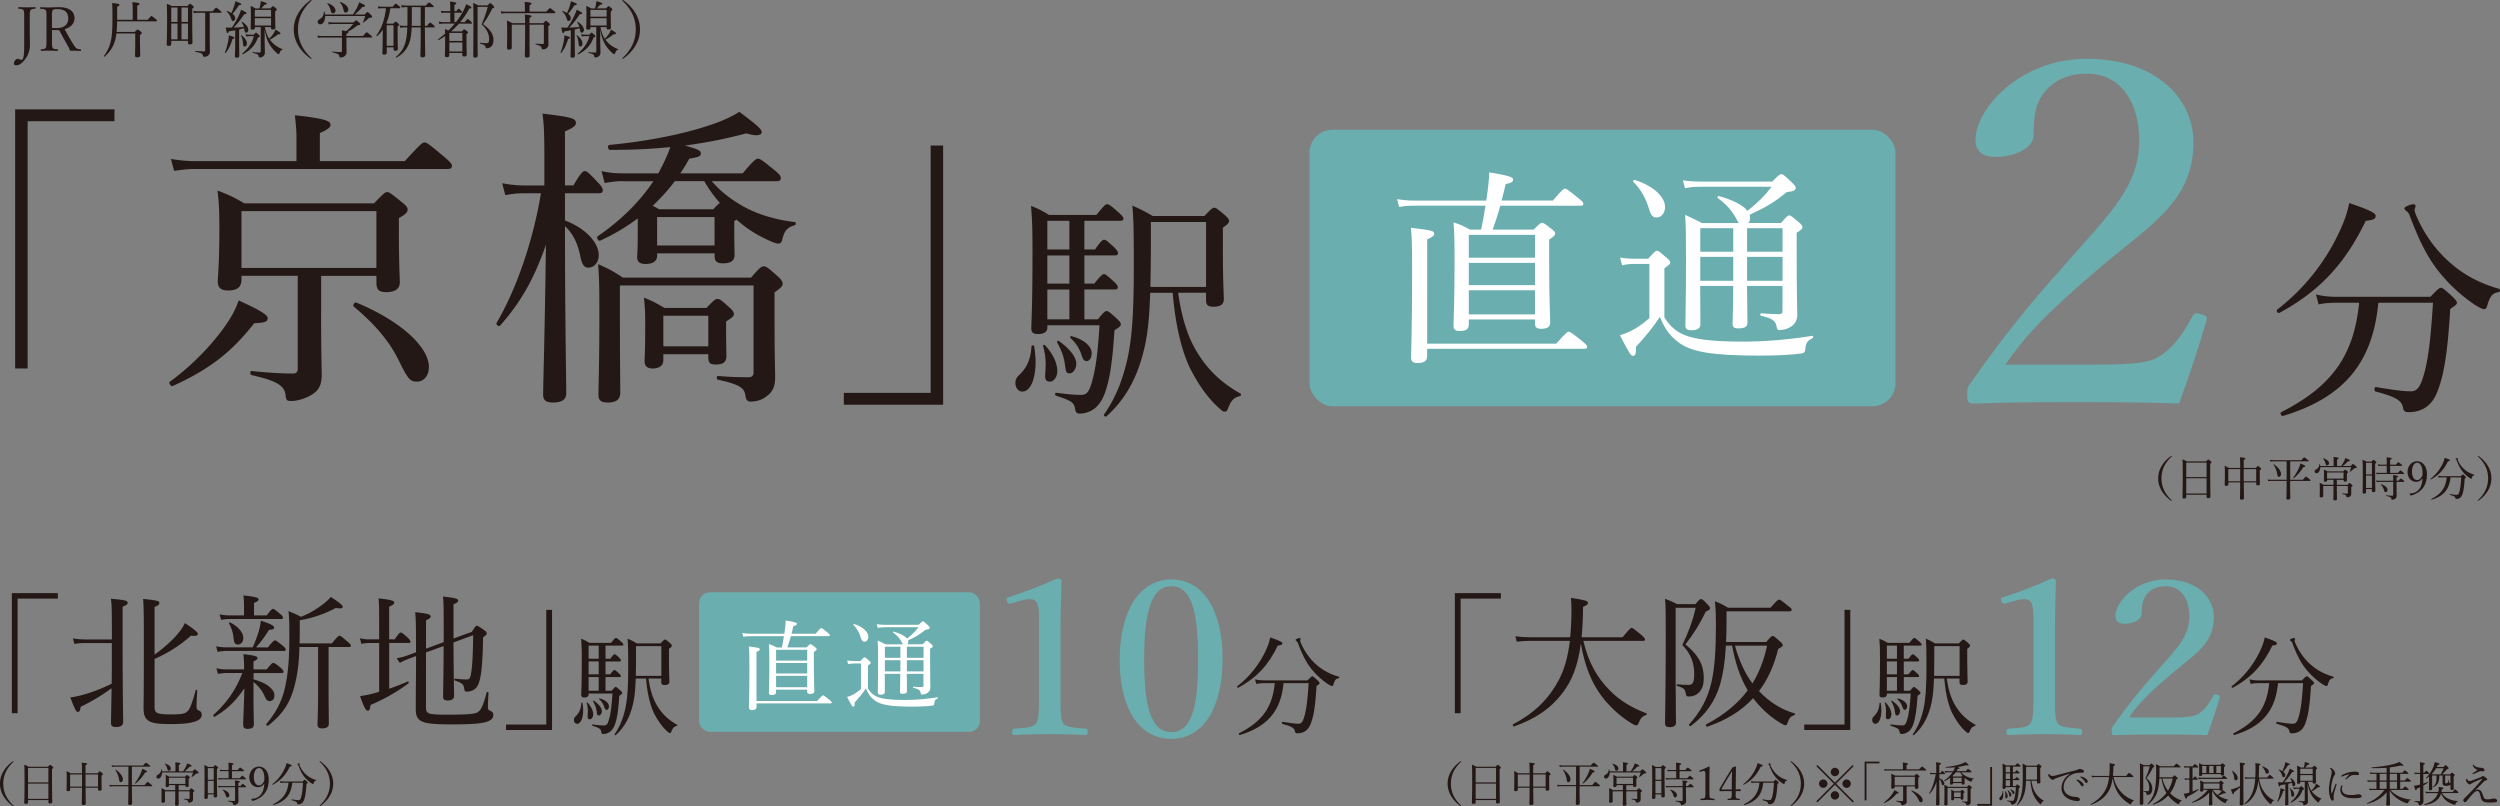 <svg xmlns="http://www.w3.org/2000/svg" id="_レイヤー_2" data-name="レイヤー_2" viewBox="0 0 696.55 224.62"><rect x="0" y="0" width="696.55" height="224.62" fill="#808080" stroke="none"/><defs><style>.cls-1{fill:#231815}.cls-2{fill:#fff}.cls-3{fill:#6aaeaf}</style></defs><g id="_レイアウト" data-name="レイアウト"><path d="M31.88 33.76H7.7v68.91H4.22V30.46h27.67v3.31ZM47.36 106.33c6.61-4.79 12.7-11.31 16.36-16.97 1.3-2 2.09-3.74 2.78-5.66 5.92 2.7 8.09 4 8.09 4.96s-.87 1.31-3.74 1.39c-6.26 7.92-12.18 12.7-22.71 17.49-.52.26-1.31-.87-.78-1.22Zm65.43-61.43c4.35-4.79 4.96-5.22 5.48-5.22.61 0 1.22.44 5.39 3.92 1.83 1.57 2.26 2.09 2.26 2.61 0 .61-.35.87-1.22.87H54.76c-2.26 0-3.83.17-6.26.52l-.87-3.31c2.78.44 4.7.61 7.13.61H82.6v-6.61c0-1.65-.09-3.05-.44-6.18 8.87.96 9.92 1.65 9.92 2.7 0 .61-.61 1.22-2.96 2.26v7.83zM89.47 88.14c0 10.88.17 14.18.17 16.27 0 3.31-1.13 4.7-3.39 5.92-1.48.78-3.48 1.39-5.05 1.39-1.22 0-1.48-.09-1.65-1.74-.35-2.61-2.61-3.92-9.48-5.48-.44-.09-.44-1.22 0-1.13 4.96.52 8.7.7 11.57.7.96 0 1.31-.44 1.31-1.39V76.84H67.29v.96c0 2.18-1.13 3.13-3.74 3.13-2 0-2.87-.78-2.87-2.52s.44-4.52.44-14.62c0-4.79-.09-7.22-.52-10.7 3.22 1.22 4.52 1.83 7.48 3.57h36.11c2.7-2.78 3.13-3.13 3.65-3.13.61 0 1.13.35 4 2.7 1.31 1.04 1.74 1.57 1.74 2.09 0 .78-.44 1.31-2.44 2.44v4.18c0 8.53.26 12.53.26 13.75 0 1.74-1.3 2.7-3.74 2.7-2.17 0-2.78-.7-2.78-2.7v-1.83h-15.4v11.31Zm15.4-29.32H67.28v15.83h37.59zm6.09 41.33c-2.61-5.22-6.53-9.83-12.35-14.7-.44-.35.17-1.39.7-1.13 12.44 5.13 20.19 12.44 20.19 17.92 0 2.44-1.39 4.09-3.31 4.09s-2.52-.61-5.22-6.18ZM157.42 61.43c5.92 2.26 9.4 6.26 9.4 9.66 0 2-1.22 3.48-2.96 3.48-1.04 0-1.65-.78-2.09-2.78-.78-3.92-2-6.53-4.35-8.79v1.04c0 25.15.35 41.24.35 45.59 0 1.74-1.31 2.52-3.74 2.52-1.83 0-2.7-.61-2.7-2.18 0-3.13.44-15.75.78-41.76-3.22 9.22-6.79 15.75-12.79 22.53-.35.44-1.22-.35-.96-.78 5.83-9.92 10.35-23.75 12.35-36.11h-4.61c-1.65 0-2.96.09-5.31.52l-.87-3.31c2.44.43 4.09.61 6.18.61h5.57v-7.4c0-6.7-.09-9.4-.52-12.62 8 .96 9.31 1.3 9.31 2.61 0 .78-.7 1.31-3.05 2.35v15.05h2.35c2.09-3.57 2.7-4 3.22-4s1.04.44 3.65 3.22c.87.87 1.31 1.57 1.31 2.09 0 .61-.26.87-1.13.87h-9.4v7.57Zm16.01-10.96c-1.57 0-2.87.17-4.96.52l-.87-3.31c2.44.52 4 .61 5.92.61h9.92c1.91-3.65 2.7-5.48 3.31-7.31-5.05.52-10.44.78-16.79.78-.61 0-.78-1.3-.17-1.39 10.61-.96 21.06-3.13 28.19-5.57 3.39-1.13 6.18-2.44 8-3.65 4.52 3.39 6.26 4.79 6.26 5.66 0 .52-.52.87-1.57.87-.61 0-1.57-.17-2.7-.52-5.66 1.48-11.14 2.61-17.14 3.39 3.48.96 4.44 1.39 4.44 2.18s-.52 1.04-3.22 1.48c-.78 1.39-1.57 2.78-2.52 4.09h17.4c3.04-3.65 3.74-4.09 4.26-4.09s1.22.44 4.52 3.13c1.39 1.13 1.83 1.65 1.83 2.18 0 .7-.26.96-1.13.96h-18.1c2.61 3.05 5.57 5.22 8.96 7.13 4 2.17 8.96 3.65 14.18 4.26.35 0 .35.78 0 .87-2 .61-2.78 1.39-3.39 3.57-.26 1.31-.61 1.57-1.22 1.57-.44 0-1.48-.35-2.78-.96-3.39-1.57-5.92-3.13-8.87-5.74l-.61.44v2.52c0 4.96.09 6.35.09 6.79 0 1.74-1.04 2.44-3.31 2.44-1.39 0-2.26-.44-2.26-1.91v-.87h-16.01v.7c0 1.74-1.65 2.26-3.22 2.26-1.65 0-2.35-.61-2.35-1.91 0-.52.17-1.83.17-5.83v-4.96a55.8 55.8 0 0 1-10.44 6.18c-.52.26-1.22-.87-.7-1.22 6.26-4.26 11.75-9.66 15.49-15.31h-8.61Zm-.7 39.85c0 11.4.09 16.1.09 19.05 0 2-1.22 2.78-3.48 2.78-1.91 0-2.61-.61-2.61-2.18 0-2.17.26-8 .26-20.97 0-8.61 0-11.05-.35-15.4 3.05 1.31 4.7 2.26 6.87 3.74h35.76c2.44-2.87 2.96-3.13 3.48-3.13.7 0 1.13.26 3.74 2.61 1.22 1.04 1.57 1.65 1.57 2.18 0 .7-.44 1.22-2.26 2.44v6c0 12.62.17 14.88.17 17.92 0 2.18-.7 3.83-2.26 4.96-1.13.96-2.78 1.57-4.44 1.57-1.04 0-1.39-.44-1.57-1.57-.26-2-1.13-3.13-7.66-4.52-.44-.09-.44-1.04 0-1.04 4.26.35 6.44.35 8.44.35 1.04 0 1.48-.44 1.48-1.39V79.53h-37.24v10.79Zm12.09 10c0 1.57-1.13 2.35-3.04 2.35-1.48 0-2.18-.78-2.18-1.91 0-.87.17-3.31.17-9.74 0-3.39 0-4.61-.35-8.09 2.44.96 3.48 1.57 5.74 2.87h11.66c2.09-2.17 2.52-2.52 3.05-2.52.61 0 1.13.35 3.13 2.18 1.04.87 1.48 1.48 1.48 2 0 .61-.35.96-2.17 2.09v2c0 4.87.09 7.05.09 7.57 0 1.74-.87 2.44-2.96 2.44-1.65 0-2.09-.52-2.09-2v-.87h-12.53v1.65Zm3.22-49.85c-1.83 2.44-3.92 4.7-6.18 6.87.52.26 1.04.52 1.74.96h15.14c.87-.96 1.22-1.31 1.83-1.74-1.65-1.91-3.13-3.92-4.35-6.09zm11.05 10h-16.01v7.92h16.01zm-1.74 27.5h-12.53v8.53h12.53zM235.11 109.46h24.19V40.55h3.48v72.21h-27.67v-3.31ZM282.91 106.73c0-.86.26-1.52 1.12-2.31 1.98-1.85 3.17-4.29 3.37-7.99 0-.26.66-.26.73 0 .26 1.58.4 3.04.4 4.42 0 4.82-1.45 8.25-3.7 8.25-1.12 0-1.91-1.06-1.91-2.38Zm8.91-15.51c0 1.19-.86 1.85-2.57 1.85-1.39 0-1.91-.46-1.91-1.58 0-1.58.33-5.81.33-20.72 0-7.13-.07-8.98-.4-13.4 2.18.86 3.04 1.32 5.02 2.51h13.2c2.24-2.77 2.57-2.97 2.97-2.97.53 0 .86.2 3.37 2.44.86.79 1.19 1.19 1.19 1.58s-.33.59-.99.59h-9.9v7.99h2.97c1.65-2.44 2.18-2.71 2.51-2.71.46 0 .86.26 2.9 2.18.66.66.99 1.19.99 1.52 0 .4-.2.66-.86.66h-8.51v7.85h2.77c1.85-2.31 2.31-2.64 2.71-2.64s.79.33 2.84 2.18c.66.59.99 1.12.99 1.45 0 .46-.2.66-.86.66h-8.45v8.31h3.76c1.65-2.05 2.05-2.31 2.44-2.31s.79.26 2.77 2.05c.92.86 1.19 1.25 1.19 1.65s-.26.73-1.78 1.65c-.53 8.58-1.32 13.92-2.71 17.62-.66 1.72-1.52 3.1-2.64 4.03-1.32 1.06-2.84 1.58-4.29 1.58-.79 0-1.12-.26-1.32-1.25-.33-1.85-.79-2.24-5.35-3.76-.33-.13-.26-.86.07-.79 3.7.46 5.41.59 6.93.59s2.24-.73 3.1-3.83c1.12-4.09 1.58-8.31 2.05-15.57h-14.52v.59Zm-.6 13.07c.07-.99.13-2.18.13-3.37-.07-1.32-.26-2.9-.73-4.49-.07-.26.33-.46.53-.26 2.31 2.51 3.43 5.02 3.43 7.26 0 1.52-.92 2.9-2.05 2.9-.79 0-1.45-.26-1.32-2.05Zm6.73-34.78v-7.99h-6.14v7.99zm0 9.51v-7.85h-6.14v7.85zm0 9.96v-8.31h-6.14v8.31zm-1.18 13c-.33-2.51-.92-4.16-2.24-6.6-.13-.26.26-.53.46-.4 3.1 2.24 4.88 4.49 4.88 6.34 0 1.52-.92 2.71-1.91 2.71-.79 0-.99-.4-1.19-2.05m4.62-2.9c-.59-1.91-1.65-3.56-3.17-4.95-.2-.2.07-.53.33-.46 3.37.86 5.61 2.77 5.61 4.75 0 1.25-.59 2.18-1.39 2.18-.73 0-.99-.4-1.39-1.52Zm26.86-17.49c1.19 8.25 3.17 13.59 6.27 18.08 3.1 4.55 6.67 7.46 11.15 10.03.2.13.07.59-.2.66-1.72.4-2.51 1.25-3.37 3.56-.26.66-.53.79-.99.79-.26 0-.73-.33-1.45-.99-3.5-3.17-5.94-6.93-8.18-11.29-2.11-4.55-3.89-10.96-4.75-20.85h-6.27c-.26 8.51-.92 13-2.11 17.36-1.91 7.06-5.15 12.67-10.1 17.09-.26.2-.86-.26-.66-.53 3.37-4.82 5.21-9.77 6.53-15.51 1.32-5.94 1.78-13.33 1.78-25.67 0-9.97-.07-13.07-.4-17.03 2.38 1.06 3.43 1.58 5.68 2.9h14.39c1.98-2.11 2.31-2.31 2.71-2.31.46 0 .79.2 2.97 2.05.92.86 1.19 1.19 1.19 1.58 0 .53-.33.99-1.72 1.91v6.6c0 8.58.26 12.01.26 13.26 0 1.58-.92 2.18-2.97 2.18-1.39 0-1.98-.46-1.98-1.72v-2.18h-7.79Zm7.78-19.73h-15.38v6.86c0 4.36-.07 8.05-.13 11.22h15.51z" class="cls-1"/><path d="M584 101.59c12.79 0 15.72-.8 18.65-2.95 3.7-2.81 5.86-6.16 8.17-10.45.46-.94.92-1.07 2.47-.67 1.39.4 1.7.8 1.54 1.61-2 6.83-5.08 16.35-7.71 23.32-9.86-.4-18.65-.4-28.51-.4s-18.8 0-28.66.4c-1.39 0-1.85-.27-1.85-2.41s.15-2.28 1.08-3.48c8.78-12.46 14.33-19.56 26.97-33.77 12.64-14.2 19.88-21.44 19.88-33.63 0-10.59-5.08-18.63-14.64-18.63-7.09 0-11.25 3.48-13.25 7.5-1.08 2.01-1.54 5.36-1.54 9.65 0 3.62-5.39 6.03-10.48 6.03-3.24 0-5.7-1.07-5.7-4.82 0-8.44 12.33-22.51 30.97-22.51s29.74 10.45 29.74 23.32c0 16.75-12.48 23.18-26.97 35.65-16.03 13.67-20.8 19.56-25.43 26.26H584Z" class="cls-3"/><path d="M634.47 86.27c7.99-6.2 13.79-13.86 17.62-22.31 1.19-2.64 1.98-4.95 2.44-7.39 5.87 1.98 7.39 2.84 7.39 3.56 0 .79-.53 1.19-2.77 1.39-5.74 11.88-12.74 19.53-24.09 25.67-.4.2-.99-.66-.59-.92m28.18-1.91c-1.58 16.83-9.7 26.46-26.6 31.54-.46.13-.86-.86-.46-1.06 14.12-7.19 20.26-15.77 21.71-30.49h-5.94c-1.98 0-3.43.07-5.35.46l-.73-2.77c2.24.53 3.89.66 5.87.66h26c2.18-2.24 2.51-2.51 2.97-2.51.4 0 .79.26 3.1 2.38 1.06 1.06 1.32 1.39 1.32 1.78 0 .46-.26.66-1.85 1.72-.59 9.7-1.39 16.76-3.04 21.51-.79 2.51-1.72 4.29-3.3 5.54-1.32 1.12-3.23 1.72-5.08 1.72-1.19 0-1.58-.2-1.78-1.39-.33-1.72-1.72-2.84-7.59-4.36-.46-.13-.4-1.32.07-1.25 4.82.79 7.52 1.19 9.77 1.19 1.91 0 2.77-1.52 3.83-5.48 1.06-4.09 1.72-9.64 2.31-19.2h-15.24Zm26.73.46c-3.37-2.31-6.2-4.88-8.38-7.39-3.83-4.22-6.53-9.11-9.63-17.42-.13-.46-.46-.86-.86-1.19-.4-.26-.59-.53-.59-.79 0-.46 1.85-1.12 2.51-1.12.33 0 .59.2.59.53 0 .2-.26.73-.26 1.06s.13.73.33 1.25c2.31 5.61 5.81 10.16 9.37 13.27 4.22 3.83 8.98 6.07 13.86 7.46.4.13.26.86-.13.92-1.65.2-2.38 1.06-3.1 3.43-.26.99-.53 1.32-.99 1.32-.4 0-1.45-.53-2.71-1.32ZM16.12 166.78H4.91v31.94H3.3v-33.47h12.82zM31.17 178.15c0-7.62 0-9.64-.28-11.33 4.15.36 4.68.56 4.68 1.13 0 .36-.2.6-1.41 1.09v9.36c0 14.56.16 20.73.16 22.71 0 .97-.65 1.45-2.02 1.45-1.01 0-1.37-.36-1.37-1.17 0-1.17.08-3.99.16-9.64a53 53 0 0 1-8.59 5.16c-.2 1.13-.4 1.45-.77 1.45-.48 0-.73-.36-2.14-4.03.69-.08 1.57-.28 2.5-.48 2.86-.69 5.85-1.81 9.03-3.35.04-2.82.04-5.69.04-8.51v-2.82h-7.5c-1.09 0-1.81.04-2.94.24l-.4-1.53c1.37.2 2.22.28 3.35.28h7.5Zm11.89 18.67c0 1.82.48 2.22 4.36 2.22 3.11 0 3.99-.12 4.76-.81.73-.65 1.33-2.22 2.34-5.93.04-.2.44-.12.44.08-.08 1.49-.2 3.43-.2 4.48 0 .69.16.89.56 1.05.65.28.89.61.89 1.25 0 .97-.85 1.65-2.38 2.02-1.21.36-3.06.56-6.57.56-5.81 0-7.26-.85-7.26-4.48 0-1.45.08-3.55.08-15.28 0-9.84 0-12.14-.2-15.12 4.15.44 4.52.6 4.52 1.17 0 .36-.24.61-1.33 1.09v13.27c2.66-1.9 5.16-4.19 6.53-5.89.97-1.13 1.53-2.06 1.9-2.9 2.5 1.65 3.63 2.54 3.63 3.02 0 .4-.44.69-1.9.48-3.11 2.74-6.45 4.88-10.16 6.49v13.23ZM70.61 189.28c3.79 1.01 5.85 2.78 5.85 4.48 0 .97-.52 1.57-1.29 1.57-.69 0-1.01-.36-1.53-1.57a9.8 9.8 0 0 0-3.02-3.71v1.37c0 7.58.12 9.64.12 10.32 0 .97-.52 1.33-1.77 1.33-.89 0-1.21-.32-1.21-1.17 0-1.21.24-6.01.32-10.12-2.5 3.63-4.6 5.73-8.23 7.9-.24.16-.56-.32-.36-.52 3.75-3.39 6.33-7.14 8.03-11.65h-4.27c-.81 0-1.45.08-2.54.24l-.4-1.57c1.13.28 1.9.32 2.86.32h4.84v-.48c0-1.73-.08-2.54-.2-3.75 3.11.32 3.95.6 3.95 1.09 0 .28-.24.52-1.13.93v2.22h3.67c1.33-1.65 1.61-1.81 1.85-1.81.28 0 .56.16 2.06 1.33.6.6.81.89.81 1.13s-.12.36-.52.36h-7.86v1.77Zm4.03-8.91c1.45-1.77 1.73-1.94 1.98-1.94.28 0 .52.16 2.1 1.41.69.61.89.89.89 1.13 0 .28-.12.4-.52.4H63.08c-.81 0-1.41.08-2.46.24l-.4-1.53c1.13.2 1.85.28 2.86.28h7.34c.81-1.86 1.37-3.43 1.77-4.8.24-.93.4-1.82.48-2.62 2.58.81 3.71 1.41 3.71 1.86s-.32.61-1.41.69c-1.37 2.1-2.22 3.31-3.63 4.88h3.31Zm-.32-8.91c1.21-1.61 1.49-1.81 1.73-1.81.28 0 .56.2 1.98 1.37.6.48.81.81.81 1.05s-.12.4-.52.4H64.04c-.81 0-1.41.04-2.42.24l-.44-1.53c1.13.2 1.85.28 2.78.28h4.03v-2.62c0-.93-.04-1.65-.16-2.94 3.71.4 4.23.69 4.23 1.09 0 .28-.28.6-1.29 1.01v3.47h3.55Zm-9.27 6.13c-.16-1.45-.56-2.62-1.25-3.91-.08-.16.16-.32.32-.24 2.22 1.09 3.67 2.82 3.67 4.27 0 1.09-.65 1.86-1.45 1.86-.85 0-1.09-.28-1.29-1.98m26.49 12.62c0 5.48.08 10.04.08 11.45 0 .85-.65 1.29-1.9 1.29-.85 0-1.25-.32-1.25-1.09 0-.81.16-3.67.16-9.64v-11.94h-5.2c-.12 4.44-.52 7.38-1.21 10.2-1.21 5.16-3.35 8.43-7.5 11.7-.24.16-.69-.24-.52-.44 3.27-3.91 4.88-7.38 5.69-12.7.52-3.19.73-6.78.73-11.98 0-3.87-.04-4.84-.24-6.78 1.41.56 2.1.85 3.47 1.57 2.5-.93 4.56-2.26 6.57-3.83.6-.48 1.17-1.01 1.73-1.69 2.5 1.57 3.35 2.34 3.35 2.74 0 .36-.44.6-1.94.32a32.8 32.8 0 0 1-10.04 3.43v3.47c0 1.05-.04 2.06-.04 2.98h8.99c1.57-1.94 1.9-2.14 2.14-2.14.28 0 .52.2 2.22 1.65.73.6.93.85.93 1.09 0 .28-.16.4-.56.4h-5.65v9.92ZM108.44 191.9c1.73-.6 3.51-1.29 5.16-2.02.2-.08.4.36.2.52a50 50 0 0 1-10.57 6.01c-.12 1.25-.32 1.61-.77 1.61-.48 0-.93-.65-2.14-4.07.81-.12 1.65-.24 2.66-.48.85-.2 1.73-.44 2.66-.73v-13.59h-2.74c-.77 0-1.29.08-2.22.24l-.4-1.57c1.01.24 1.61.32 2.54.32h2.82v-4.15c0-3.71 0-5.57-.16-7.26 3.87.4 4.36.73 4.36 1.17 0 .36-.24.61-1.41 1.13v9.11h1.53c1.17-1.69 1.45-1.9 1.69-1.9.28 0 .56.2 1.94 1.41.6.61.77.89.77 1.13s-.12.36-.52.36h-5.4v12.74Zm17.91-12.9c.04 9.07.16 13.31.16 14.76 0 1.01-.56 1.41-1.85 1.41-.85 0-1.21-.32-1.21-1.13.04-2.34.12-5.36.16-14.04l-4.92 1.77v15.33c0 1.86.69 2.02 6.05 2.02 6.41 0 7.9-.24 8.59-.85.73-.56 1.37-1.94 2.26-5.32.08-.24.52-.16.52.08-.08 1.25-.16 2.9-.16 3.91 0 .73.12.89.69 1.13.6.24.81.57.81 1.17 0 .81-.52 1.41-1.81 1.86-1.73.52-4.11.73-10.08.73-8.55 0-9.72-.81-9.72-4.44 0-4.6.08-8.31.08-14.6l-2.06.77c-.93.36-1.69.69-2.46 1.13l-.89-1.29c1.37-.24 2.06-.44 2.98-.77l2.42-.89v-1.05c0-6.17-.04-8.35-.24-10.12 3.55.36 4.32.65 4.32 1.17 0 .36-.2.6-1.29 1.09v7.9l4.92-1.82v-3.15c0-6.05 0-7.74-.2-9.56 3.75.44 4.23.65 4.23 1.17 0 .28-.2.52-1.29 1.01v9.52l5.12-1.86c.89-1.49 1.09-1.69 1.37-1.69.24 0 .6.16 2.02 1.21.52.32.73.56.73.93 0 .32-.2.52-1.01 1.09-.08 5.48-.32 9.36-.85 11.57-.32 1.33-.73 2.22-1.33 2.74s-1.45.81-2.3.81c-.56 0-.69-.16-.77-.81-.16-1.21-.48-1.53-2.62-2.3-.24-.08-.12-.56.12-.52 1.45.2 2.5.24 3.23.24.69 0 .97-.4 1.17-1.61.4-2.26.52-5.97.6-10.73l-5.48 2.02ZM140.99 201.87h11.21v-31.94h1.61v33.47h-12.82zM159.92 200.58c0-.39.12-.7.51-1.06.91-.85 1.45-1.97 1.54-3.66 0-.12.3-.12.33 0 .12.73.18 1.39.18 2.03 0 2.21-.67 3.78-1.69 3.78-.51 0-.88-.48-.88-1.09Zm4.08-7.1c0 .54-.39.85-1.18.85-.64 0-.88-.21-.88-.73 0-.73.15-2.66.15-9.5 0-3.27-.03-4.11-.18-6.14 1 .39 1.39.61 2.3 1.15h6.05c1.03-1.27 1.18-1.36 1.36-1.36.24 0 .39.09 1.54 1.12.39.36.54.54.54.73s-.15.27-.45.27h-4.54v3.66h1.36c.76-1.12 1-1.24 1.15-1.24.21 0 .39.12 1.33 1 .3.3.45.54.45.7 0 .18-.09.3-.39.3h-3.9v3.6h1.27c.85-1.06 1.06-1.21 1.24-1.21s.36.15 1.3 1c.3.27.45.51.45.67 0 .21-.09.3-.39.3h-3.87v3.81h1.72c.76-.94.94-1.06 1.12-1.06s.36.12 1.27.94c.42.39.54.58.54.76s-.12.33-.82.76c-.24 3.93-.6 6.38-1.24 8.08-.3.79-.7 1.42-1.21 1.84-.6.48-1.3.73-1.97.73-.36 0-.51-.12-.6-.58-.15-.85-.36-1.03-2.45-1.72-.15-.06-.12-.39.03-.36 1.69.21 2.48.27 3.18.27s1.03-.33 1.42-1.75c.51-1.88.73-3.81.94-7.14h-6.65v.27Zm-.27 5.99c.03-.45.06-1 .06-1.54-.03-.61-.12-1.33-.33-2.06-.03-.12.15-.21.24-.12 1.06 1.15 1.57 2.3 1.57 3.33 0 .7-.42 1.33-.94 1.33-.36 0-.67-.12-.6-.94m3.08-15.94v-3.66H164v3.66zm0 4.35v-3.6H164v3.6zm0 4.57v-3.81H164v3.81zm-.54 5.96c-.15-1.15-.42-1.91-1.03-3.02-.06-.12.12-.24.21-.18 1.42 1.03 2.24 2.06 2.24 2.9 0 .7-.42 1.24-.88 1.24-.36 0-.45-.18-.54-.94m2.12-1.33c-.27-.88-.76-1.63-1.45-2.27-.09-.09.03-.24.15-.21 1.54.39 2.57 1.27 2.57 2.18 0 .57-.27 1-.63 1-.33 0-.45-.18-.64-.7m12.3-8.02c.54 3.78 1.45 6.23 2.87 8.29 1.42 2.09 3.05 3.42 5.11 4.6.09.06.03.27-.09.3-.79.18-1.15.58-1.54 1.63-.12.3-.24.36-.45.36-.12 0-.33-.15-.67-.45-1.6-1.45-2.72-3.18-3.75-5.17-.97-2.09-1.78-5.02-2.18-9.56h-2.87c-.12 3.9-.42 5.96-.97 7.95-.88 3.24-2.36 5.81-4.63 7.83-.12.09-.39-.12-.3-.24 1.54-2.21 2.39-4.48 2.99-7.11.6-2.72.82-6.11.82-11.76 0-4.57-.03-5.99-.18-7.8 1.09.48 1.57.73 2.6 1.33h6.59c.91-.97 1.06-1.06 1.24-1.06.21 0 .36.09 1.36.94.42.39.54.54.54.73 0 .24-.15.45-.79.88v3.02c0 3.93.12 5.5.12 6.08 0 .73-.42 1-1.36 1-.63 0-.91-.21-.91-.79v-1h-3.57Zm3.57-9.04h-7.05v3.15c0 2-.03 3.69-.06 5.14h7.11z" class="cls-1"/><path d="M281.77 168.1c-.7.18-.97.12-1.25-.67-.21-.73-.14-.85.7-1.09 4.52-1.45 9.12-3.21 13.43-5.2.7 0 1.11.36 1.11.73-.07 4.78-.28 8.23-.28 13.13v18.57c0 5.99.07 6.72.77 7.93.77 1.21 3.34 1.27 6.19 1.51.49.06.63.24.63.91 0 .73-.14.85-.63.85-3.06-.12-6.82-.24-9.74-.24-3.34 0-6.75.12-10.02.24-.56 0-.7-.12-.7-.85 0-.67.21-.85.7-.91 2.78-.18 5.22-.24 6.05-1.51.77-1.33.77-3.93.77-7.93v-21.42c0-2.18-.21-3.75-.77-4.48-.35-.42-.83-.73-1.81-.73-.63 0-1.46.12-2.5.42l-2.64.73ZM340.63 183.53c0 13.67-5.36 22.33-14.26 22.33s-14.4-8.29-14.4-21.96 5.5-22.45 14.4-22.45 14.26 8.65 14.26 22.08m-21.84.18c0 12.4 1.6 20.27 7.58 20.27s7.45-7.87 7.45-20.27-1.53-20.39-7.45-20.39-7.58 8.05-7.58 20.39" class="cls-3"/><path d="M344.72 191.21c3.66-2.84 6.32-6.35 8.07-10.22.54-1.21.91-2.27 1.12-3.39 2.69.91 3.39 1.3 3.39 1.63 0 .36-.24.54-1.27.63-2.63 5.44-5.84 8.95-11.04 11.76-.18.09-.45-.3-.27-.42Zm12.91-.88c-.73 7.71-4.45 12.13-12.19 14.46-.21.06-.39-.39-.21-.48 6.47-3.3 9.28-7.23 9.95-13.97h-2.72c-.91 0-1.57.03-2.45.21l-.33-1.27c1.03.24 1.78.3 2.69.3h11.92c1-1.03 1.15-1.15 1.36-1.15.18 0 .36.12 1.42 1.09.48.48.6.64.6.82 0 .21-.12.3-.85.79-.27 4.45-.63 7.68-1.39 9.86-.36 1.15-.79 1.96-1.51 2.54-.61.51-1.48.79-2.33.79-.54 0-.73-.09-.82-.63-.15-.79-.79-1.3-3.48-2-.21-.06-.18-.61.03-.58 2.21.36 3.45.54 4.48.54.88 0 1.27-.7 1.75-2.51.48-1.88.79-4.42 1.06-8.8h-6.99Zm12.25.21c-1.54-1.06-2.84-2.24-3.84-3.39-1.75-1.94-2.99-4.17-4.42-7.98-.06-.21-.21-.39-.39-.54q-.27-.18-.27-.36c0-.21.85-.51 1.15-.51.15 0 .27.09.27.24 0 .09-.12.33-.12.48s.06.33.15.57c1.06 2.57 2.66 4.66 4.29 6.08 1.94 1.75 4.11 2.78 6.35 3.42.18.06.12.39-.06.42-.76.09-1.09.48-1.42 1.57-.12.45-.24.61-.45.61-.18 0-.67-.24-1.24-.61M418.17 166.78h-11.21v31.94h-1.61v-33.47h12.83v1.53ZM441.16 178.56c1.37 5.85 3.71 10.12 7.34 13.79 2.86 2.98 6.61 5.04 10.24 6.41.2.08.12.36-.08.44-1.13.4-1.61.97-2.1 2.26-.16.44-.36.65-.65.65-.36 0-1.05-.36-2.14-1.09-2.9-1.86-5.73-4.64-7.58-7.14-2.7-3.59-4.68-8.39-5.73-14.56-.85 6.25-2.46 10.32-5.16 13.83-3.19 4.15-7.26 7.06-13.43 9.24-.28.08-.53-.48-.28-.6 6.21-3.27 10.08-7.3 12.79-12.46 1.45-2.78 2.46-6.17 3.02-10.77h-11.45c-1.17 0-2.02.08-3.35.24l-.4-1.53c1.49.2 2.5.28 3.79.28h11.49c.24-2.34.36-5 .36-8.03 0-1.05-.04-1.69-.16-2.94 4.11.6 4.76.85 4.76 1.41 0 .36-.2.6-1.37 1.09 0 1.57-.04 3.07-.12 4.48s-.16 2.74-.28 3.99h11.41c1.98-2.38 2.26-2.62 2.5-2.62.28 0 .64.24 2.66 1.9.89.77 1.09 1.09 1.09 1.33 0 .28-.12.4-.52.4h-16.66ZM466.89 192.03c0 6.29.08 8.23.08 9.28 0 .89-.64 1.29-1.77 1.29-.93 0-1.29-.32-1.29-1.09 0-2.58.2-9.44.2-23.67 0-6.53 0-9.03-.2-11.01 1.45.57 2.1.81 3.39 1.49h5.08c1.05-1.25 1.29-1.41 1.53-1.41.36 0 .6.16 1.77 1.41.61.61.77.89.77 1.13 0 .32-.32.6-1.17.93-1.57 3.27-3.39 6.25-5.69 9.16 3.51 2.9 5.12 5.53 5.12 9.36 0 1.69-.36 2.9-1.13 3.79-.69.93-1.9 1.37-3.07 1.37-.6 0-.72-.16-.81-.81-.2-1.13-.48-1.61-2.46-2.14-.2-.04-.16-.44.04-.44 1.37.12 2.58.16 3.27.16.48 0 .85-.16 1.05-.52.32-.4.44-1.25.44-2.46 0-3.19-.89-5.61-3.31-8.15 1.73-3.55 3.02-7.1 3.71-10.36h-5.57v22.71Zm25.21-13.15c1.33-1.57 1.57-1.69 1.82-1.69s.48.12 2.02 1.53c.64.52.77.77.77 1.05s-.28.52-1.25 1.01c-1.17 4.64-2.9 8.55-5.36 11.78 3.06 3.23 6.49 5.24 9.96 6.21.2.04.08.4-.12.48-1.05.4-1.29.56-1.94 2.26-.16.48-.32.56-.56.56-.28 0-.89-.32-1.73-.85-2.78-1.73-5.24-4.07-7.26-6.7-3.23 3.55-7.46 6.13-12.78 7.95-.28.08-.53-.52-.28-.65 4.96-2.62 8.75-5.73 11.57-9.48-2.3-3.79-3.55-8.11-4.36-12.46h-1.73c-.24 4.6-.81 7.94-1.61 10.81-1.29 4.4-3.83 8.35-8.15 11.57-.24.16-.69-.24-.48-.44 3.06-3.39 5.2-7.1 6.25-11.9.89-4.03 1.21-8.87 1.21-15.93 0-2.86-.04-3.99-.28-6.49 1.57.65 2.22.93 3.67 1.82h11.82c1.9-2.14 2.1-2.26 2.34-2.26.32 0 .56.12 2.42 1.65.97.69 1.13.93 1.13 1.17 0 .28-.16.44-.56.44h-17.58v2.3c0 2.3-.04 4.4-.12 6.25h11.21Zm-8.71 1.01c1.05 3.75 2.54 7.38 4.88 10.53 1.89-3.07 3.23-6.57 4.07-10.53zM502.71 201.87h11.21v-31.94h1.61v33.47H502.7v-1.53ZM521.63 200.58c0-.39.12-.7.51-1.06.91-.85 1.45-1.97 1.54-3.66 0-.12.3-.12.33 0 .12.73.18 1.39.18 2.03 0 2.21-.67 3.78-1.69 3.78-.51 0-.88-.48-.88-1.09Zm4.09-7.1c0 .54-.39.85-1.18.85-.63 0-.88-.21-.88-.73 0-.73.15-2.66.15-9.5 0-3.27-.03-4.11-.18-6.14 1 .39 1.39.61 2.3 1.15h6.05c1.03-1.27 1.18-1.36 1.36-1.36.24 0 .39.09 1.54 1.12.39.36.54.54.54.73s-.15.27-.45.27h-4.54v3.66h1.36c.76-1.12 1-1.24 1.15-1.24.21 0 .39.12 1.33 1 .3.3.45.54.45.7 0 .18-.09.3-.39.3h-3.9v3.6h1.27c.85-1.06 1.06-1.21 1.24-1.21s.36.15 1.3 1c.3.27.46.51.46.67 0 .21-.09.3-.39.3h-3.87v3.81h1.72c.76-.94.94-1.06 1.12-1.06s.36.12 1.27.94c.42.39.54.58.54.76s-.12.33-.82.76c-.24 3.93-.61 6.38-1.24 8.08-.3.79-.7 1.42-1.21 1.84-.61.48-1.3.73-1.97.73-.36 0-.51-.12-.6-.58-.15-.85-.36-1.03-2.45-1.72-.15-.06-.12-.39.03-.36 1.69.21 2.48.27 3.17.27s1.03-.33 1.42-1.75c.51-1.88.73-3.81.94-7.14h-6.65v.27Zm-.28 5.98c.03-.45.06-1 .06-1.54-.03-.61-.12-1.33-.33-2.06-.03-.12.15-.21.24-.12 1.06 1.15 1.57 2.3 1.57 3.33 0 .7-.42 1.33-.94 1.33-.36 0-.67-.12-.6-.94m3.09-15.93v-3.66h-2.81v3.66zm0 4.35v-3.6h-2.81v3.6zm0 4.57v-3.81h-2.81v3.81zm-.55 5.96c-.15-1.15-.42-1.91-1.03-3.02-.06-.12.12-.24.21-.18 1.42 1.03 2.24 2.06 2.24 2.9 0 .7-.42 1.24-.88 1.24-.36 0-.45-.18-.54-.94m2.12-1.33c-.27-.88-.76-1.63-1.45-2.27-.09-.09.03-.24.15-.21 1.54.39 2.57 1.27 2.57 2.18 0 .57-.27 1-.63 1-.33 0-.45-.18-.63-.7Zm12.31-8.02c.54 3.78 1.45 6.23 2.87 8.29 1.42 2.09 3.05 3.42 5.11 4.6.09.06.03.27-.09.3-.79.18-1.15.58-1.54 1.63-.12.3-.24.36-.45.36-.12 0-.33-.15-.67-.45-1.6-1.45-2.72-3.18-3.75-5.17-.97-2.09-1.79-5.02-2.18-9.56h-2.87c-.12 3.9-.42 5.96-.97 7.95-.88 3.24-2.36 5.81-4.63 7.83-.12.09-.39-.12-.3-.24 1.54-2.21 2.39-4.48 2.99-7.11.6-2.72.82-6.11.82-11.76 0-4.57-.03-5.99-.18-7.8 1.09.48 1.57.73 2.6 1.33h6.59c.91-.97 1.06-1.06 1.24-1.06.21 0 .36.09 1.36.94.42.39.54.54.54.73 0 .24-.15.45-.79.88v3.02c0 3.93.12 5.5.12 6.08 0 .73-.42 1-1.36 1-.63 0-.91-.21-.91-.79v-1h-3.57Zm3.57-9.04h-7.05v3.15c0 2-.03 3.69-.06 5.14h7.11z" class="cls-1"/><path d="M558.84 168.1c-.7.18-.97.12-1.25-.67-.21-.73-.14-.85.7-1.09 4.52-1.45 9.11-3.21 13.43-5.2.7 0 1.11.36 1.11.73-.07 4.78-.28 8.23-.28 13.13v18.57c0 5.99.07 6.72.76 7.93.76 1.21 3.34 1.27 6.19 1.51.49.06.63.24.63.91 0 .73-.14.85-.63.85-3.06-.12-6.82-.24-9.74-.24-3.34 0-6.75.12-10.02.24-.56 0-.7-.12-.7-.85 0-.67.21-.85.7-.91 2.78-.18 5.22-.24 6.05-1.51.77-1.33.77-3.93.77-7.93v-21.42c0-2.18-.21-3.75-.77-4.48-.35-.42-.83-.73-1.81-.73-.63 0-1.46.12-2.51.42l-2.64.73ZM604.55 199.92c5.78 0 7.1-.36 8.42-1.33 1.67-1.27 2.64-2.78 3.69-4.72.21-.42.42-.48 1.11-.3.63.18.77.36.7.73-.9 3.09-2.29 7.38-3.48 10.53-4.45-.18-8.42-.18-12.87-.18s-8.49 0-12.94.18c-.62 0-.83-.12-.83-1.09s.07-1.03.49-1.57c3.97-5.63 6.47-8.83 12.18-15.25s8.98-9.68 8.98-15.19c0-4.78-2.3-8.41-6.61-8.41-3.2 0-5.08 1.57-5.98 3.39-.49.91-.7 2.42-.7 4.36 0 1.63-2.44 2.72-4.73 2.72-1.46 0-2.57-.48-2.57-2.18 0-3.81 5.57-10.16 13.99-10.16s13.43 4.72 13.43 10.53c0 7.56-5.63 10.47-12.18 16.09-7.24 6.17-9.39 8.83-11.48 11.86h11.41Z" class="cls-3"/><path d="M621.79 191.21a26.96 26.96 0 0 0 8.08-10.22c.54-1.21.91-2.27 1.12-3.39 2.69.91 3.39 1.3 3.39 1.63 0 .36-.24.54-1.27.63-2.63 5.44-5.84 8.95-11.04 11.76-.18.09-.45-.3-.27-.42Zm12.91-.88c-.72 7.71-4.45 12.13-12.19 14.46-.21.06-.39-.39-.21-.48 6.47-3.3 9.28-7.23 9.95-13.97h-2.72c-.91 0-1.57.03-2.45.21l-.33-1.27c1.03.24 1.78.3 2.69.3h11.92c1-1.03 1.15-1.15 1.36-1.15.18 0 .36.12 1.42 1.09.48.48.6.64.6.82 0 .21-.12.3-.85.79-.27 4.45-.64 7.68-1.39 9.86-.36 1.15-.79 1.97-1.51 2.54-.61.51-1.48.79-2.33.79-.54 0-.73-.09-.82-.63-.15-.79-.79-1.3-3.48-2-.21-.06-.18-.61.03-.58 2.21.36 3.45.54 4.48.54.88 0 1.27-.7 1.75-2.51.48-1.88.79-4.42 1.06-8.8h-6.99Zm12.25.21c-1.54-1.06-2.84-2.24-3.84-3.39-1.75-1.94-2.99-4.17-4.42-7.98-.06-.21-.21-.39-.39-.54q-.27-.18-.27-.36c0-.21.85-.51 1.15-.51.15 0 .27.09.27.24 0 .09-.12.33-.12.48s.06.33.15.57c1.06 2.57 2.66 4.66 4.29 6.08 1.94 1.75 4.11 2.78 6.35 3.42.18.06.12.39-.06.42-.76.09-1.09.48-1.42 1.57-.12.45-.24.61-.45.61-.18 0-.66-.24-1.24-.61" class="cls-1"/><rect width="78.23" height="38.89" x="194.78" y="165.02" class="cls-3" rx="3.02" ry="3.02"/><path d="M206.84 176.38c.92.13 1.51.19 2.32.19h9.37l.22-1.62c.08-.73.16-1.4.16-2.08 2.67.43 3.13.65 3.13.92 0 .3-.16.46-.97.62-.19.81-.35 1.51-.54 2.16h6.72c1.21-1.43 1.43-1.57 1.59-1.57s.38.13 1.67 1.19c.59.46.73.62.73.78s-.08.27-.35.27h-10.53c-.3 1.11-.62 2.08-1 3.13h5.37c.78-.81.92-.89 1.08-.89.19 0 .35.08 1.19.76.43.3.54.49.54.65 0 .22-.19.4-.78.78v3.16c0 4.99.13 6.94.13 7.69 0 .59-.4.84-1.16.84-.59 0-.84-.19-.84-.67v-.54h-8.67v.7c0 .57-.38.81-1.21.81-.57 0-.78-.22-.78-.67 0-.97.13-2.73.13-8.5 0-2.51-.03-3.75-.13-5.05.94.3 1.32.49 2.16.95h1.46c.22-.97.4-2.02.57-3.13h-9.2c-.73 0-1.3.03-2.11.16l-.27-1.03Zm3.94 18.93h16.9c1.27-1.43 1.48-1.57 1.65-1.57s.38.13 1.67 1.16c.59.49.73.65.73.81 0 .19-.08.27-.35.27h-20.6v.97c0 .62-.41.89-1.27.89-.59 0-.84-.22-.84-.76 0-.86.13-3.43.13-10.99 0-3.54-.03-4.97-.16-5.96 2.78.32 3.05.4 3.05.78 0 .22-.13.41-.92.73v13.66Zm5.45-14.26v3h8.67v-3zm0 3.68v2.92h8.67v-2.92zm8.67 6.74v-3.16h-8.67v3.16zM241.85 191.85c.7 1.19 1.59 1.89 2.62 2.32 1.32.51 3.29.86 7.58.86 2.94 0 5.91-.24 9.18-.75.13-.03.13.24.03.3-.73.38-.89.62-.97 1.54-.03.27-.13.41-.4.46-1.27.19-3.19.3-5.59.3-6.42 0-8.77-.54-10.31-1.54-1.16-.78-2.02-1.75-2.73-3.54-.89 1.38-1.92 2.59-3.13 3.91.03.89-.08 1.19-.38 1.19-.27 0-.4-.14-1.73-2.7.62-.19 1.08-.41 1.46-.57.67-.35 1.35-.76 2.4-1.67v-7.1h-1.73c-.7 0-1.24.03-1.84.19l-.27-1.03c.73.13 1.35.16 2.11.16h1.57c.86-.94 1-1.05 1.16-1.05.19 0 .32.11 1.21.89.41.32.51.49.51.65 0 .19-.08.3-.76.76v6.42Zm-2.05-14.28c-.32-1.13-1-2.46-2.02-3.46-.11-.08.08-.3.22-.24 2.67.86 3.94 2.35 3.94 3.54 0 .73-.43 1.38-1.11 1.38-.49 0-.76-.27-1.03-1.21Zm11.8 1.95c-.08-.08-.13-.19-.19-.3-.65-1.27-1.35-2.08-2.59-3-.08-.05.05-.27.16-.24 1.84.51 3.16 1.19 3.75 1.94 1.43-1.13 2.29-2 3.16-3.16h-9.29c-.81 0-1.38.05-2.05.19l-.27-1.03c.78.11 1.43.16 2.29.16h9.39c.89-.89 1.03-.97 1.21-.97.16 0 .32.08 1.32 1.05.43.41.54.57.54.73 0 .35-.32.49-1.16.57-1.51 1.24-2.59 1.92-4.86 2.97.03.14.05.24.05.38 0 .27-.08.51-.22.7h4.26c.76-.89.92-1 1.08-1s.32.11 1.21.86c.4.35.51.49.51.67 0 .22-.16.38-.76.73v2.89c0 5.24.08 7.1.08 7.77 0 1-.43 1.46-1.13 1.81-.38.19-.84.27-1.21.27-.24 0-.3-.05-.4-.62-.16-.62-.57-.92-2-1.24-.14-.03-.14-.32 0-.32 1.05.08 1.65.11 2.35.11.32 0 .46-.11.46-.4v-3.29h-4.64c.03 2.27.05 4.1.05 4.81 0 .54-.35.75-1.19.75-.57 0-.76-.16-.76-.59 0-.4.08-1.94.08-4.8v-.16h-4.32c0 2.75.03 4 .03 4.99 0 .54-.38.81-1.16.81-.59 0-.81-.19-.81-.65 0-1.16.08-3 .08-8.18 0-3.13 0-4.7-.11-6.29.92.43 1.32.62 2.21 1.08h4.8Zm-5.05.67v3.08h4.32v-3.08zm4.32 3.75h-4.32v3.13h4.32zm1.81-.67h4.64v-3.08h-4.64zm4.64 3.8v-3.13h-4.64v3.13z" class="cls-2"/><rect width="163.27" height="77.04" x="364.85" y="36.15" class="cls-3" rx="6.43" ry="6.43"/><path d="M389.25 55.49c1.95.29 3.22.4 4.94.4h19.93l.46-3.45c.17-1.55.34-2.99.34-4.42 5.69.92 6.66 1.38 6.66 1.95 0 .63-.34.98-2.07 1.32-.4 1.72-.75 3.22-1.15 4.59h14.3c2.58-3.04 3.04-3.33 3.39-3.33s.8.29 3.56 2.53c1.26.98 1.55 1.32 1.55 1.67s-.17.57-.75.57h-22.4c-.63 2.35-1.32 4.42-2.12 6.66h11.43c1.67-1.72 1.95-1.9 2.3-1.9.4 0 .75.17 2.53 1.61.92.63 1.15 1.03 1.15 1.38 0 .46-.4.86-1.67 1.67v6.72c0 10.63.29 14.76.29 16.37 0 1.26-.86 1.78-2.47 1.78-1.26 0-1.78-.4-1.78-1.44v-1.15h-18.44v1.49c0 1.21-.8 1.72-2.58 1.72-1.21 0-1.67-.46-1.67-1.44 0-2.07.29-5.8.29-18.09 0-5.34-.06-7.98-.29-10.74 2.01.63 2.81 1.03 4.59 2.01h3.1c.46-2.07.86-4.31 1.21-6.66H394.3c-1.55 0-2.76.06-4.48.34l-.57-2.18Zm8.39 40.26h35.95c2.7-3.04 3.16-3.33 3.5-3.33s.8.29 3.56 2.47c1.26 1.03 1.55 1.38 1.55 1.72 0 .4-.17.57-.75.57h-43.82v2.07c0 1.32-.86 1.9-2.7 1.9-1.26 0-1.78-.46-1.78-1.61 0-1.84.29-7.29.29-23.38 0-7.52-.06-10.57-.34-12.69 5.92.69 6.49.86 6.49 1.67 0 .46-.29.86-1.95 1.55zm11.6-30.32v6.38h18.44v-6.38zm0 7.81v6.2h18.44v-6.2zm18.44 14.36v-6.72h-18.44v6.72zM463.74 88.4c1.49 2.53 3.39 4.02 5.57 4.94 2.81 1.09 7.01 1.84 16.14 1.84 6.26 0 12.58-.52 19.53-1.61.29-.06.29.52.06.63-1.55.8-1.9 1.32-2.07 3.27-.06.57-.29.86-.86.98-2.7.4-6.78.63-11.89.63-13.67 0-18.67-1.15-21.94-3.27-2.47-1.67-4.31-3.73-5.8-7.52-1.9 2.93-4.08 5.51-6.66 8.33.06 1.9-.17 2.53-.8 2.53-.58 0-.86-.29-3.68-5.74 1.32-.4 2.3-.86 3.1-1.21 1.44-.75 2.87-1.61 5.11-3.56V73.53h-3.68c-1.49 0-2.64.06-3.91.4l-.57-2.18c1.55.29 2.87.34 4.48.34h3.33c1.84-2.01 2.12-2.24 2.47-2.24.4 0 .69.23 2.58 1.9.86.69 1.09 1.03 1.09 1.38 0 .4-.17.63-1.61 1.61v13.67Zm-4.36-30.38c-.69-2.41-2.12-5.23-4.31-7.35-.23-.17.17-.63.46-.52 5.69 1.84 8.39 5 8.39 7.52 0 1.55-.92 2.93-2.36 2.93-1.03 0-1.61-.57-2.18-2.58m25.09 4.13c-.17-.17-.29-.4-.4-.63-1.38-2.7-2.87-4.42-5.51-6.38-.17-.11.11-.57.34-.52 3.91 1.09 6.72 2.53 7.98 4.13 3.04-2.41 4.88-4.25 6.72-6.72h-19.76c-1.72 0-2.93.12-4.37.4l-.57-2.18c1.67.23 3.04.34 4.88.34h19.99c1.9-1.9 2.18-2.07 2.58-2.07.34 0 .69.17 2.81 2.24.92.86 1.15 1.21 1.15 1.55 0 .75-.69 1.03-2.47 1.21-3.22 2.64-5.51 4.08-10.34 6.32.06.29.12.52.12.8 0 .57-.17 1.09-.46 1.49h9.07c1.61-1.9 1.95-2.12 2.3-2.12s.69.23 2.58 1.84c.86.75 1.09 1.03 1.09 1.44 0 .46-.34.8-1.61 1.55v6.15c0 11.14.17 15.1.17 16.54 0 2.12-.92 3.1-2.41 3.85-.8.4-1.78.57-2.58.57-.52 0-.63-.12-.86-1.32-.34-1.32-1.21-1.95-4.25-2.64-.29-.06-.29-.69 0-.69 2.24.17 3.5.23 5 .23.69 0 .98-.23.98-.86v-7.01h-9.88c.06 4.82.11 8.73.11 10.22 0 1.15-.75 1.61-2.53 1.61-1.21 0-1.61-.34-1.61-1.26 0-.86.17-4.14.17-10.22v-.34h-9.19c0 5.86.06 8.5.06 10.63 0 1.15-.8 1.72-2.47 1.72-1.26 0-1.72-.4-1.72-1.38 0-2.47.17-6.38.17-17.4 0-6.66 0-9.99-.23-13.38 1.95.92 2.81 1.32 4.71 2.3h10.22Zm-10.74 1.44v6.55h9.19v-6.55zm9.19 7.98h-9.19v6.66h9.19zm3.85-1.43h9.88v-6.55h-9.88zm9.88 8.09v-6.66h-9.88v6.66z" class="cls-2"/><path d="M407.12 212.16c0 .05-.01.09-.08.14-1.88 1.77-2.79 3.74-2.79 6.04s.91 4.28 2.77 6.03c.09.08.1.12.1.16 0 .05-.03.08-.08.08-.04 0-.08-.01-.17-.07-1.12-.82-1.99-1.75-2.6-2.81-.64-1.09-.94-2.22-.94-3.39s.3-2.3.94-3.39c.61-1.07 1.5-2.02 2.64-2.83.05-.03.09-.04.13-.04s.08.03.08.08M411.15 223.54c0 .31-.21.43-.62.43-.31 0-.43-.09-.43-.35 0-.68.08-1.62.08-5.98 0-2.38-.01-3.54-.08-4.59.51.19.73.3 1.21.58h5.38c.46-.48.52-.52.6-.52.1 0 .18.04.65.43.21.18.25.26.25.34 0 .12-.07.19-.36.39v2.59c0 4.17.06 5.99.06 6.57 0 .31-.21.44-.64.44-.31 0-.43-.1-.43-.36v-.6h-5.67v.64Zm5.67-9.58h-5.67V218h5.67zm-5.67 8.62h5.67v-4.25h-5.67zM426.19 215.45c-.01-1.99-.04-2.51-.1-2.96 1.39.13 1.52.17 1.52.36 0 .12-.04.17-.44.35v2.25h3.37c.43-.49.51-.55.58-.55.09 0 .18.04.65.46.22.2.26.27.26.35 0 .1-.07.18-.4.39v.92c0 1.77.04 2.6.04 2.86 0 .29-.21.42-.61.42-.29 0-.4-.09-.4-.35v-.47h-3.47c.01 2.86.05 3.9.05 4.34 0 .33-.21.48-.65.48-.34 0-.47-.13-.47-.38 0-.36.05-1.53.06-4.45h-3.3v.55c0 .27-.2.42-.61.42-.29 0-.4-.1-.4-.36 0-.36.05-1.14.05-3 0-1.04-.01-1.56-.07-2.24.49.23.73.34 1.16.61zm-3.31.33v3.38h3.31v-3.38zm4.29 3.38h3.48v-3.38h-3.48zM440.1 219.61c0 2.65.05 3.56.05 4.2 0 .31-.22.45-.66.45-.33 0-.44-.12-.44-.39s.07-1.78.07-4.25v-.57h-4.03c-.42 0-.74.03-1.14.08l-.13-.49c.47.07.84.09 1.27.09h4.03v-5.13h-3.45c-.39 0-.7.03-1.09.08l-.14-.48c.46.05.82.08 1.24.08h7.54c.64-.73.73-.78.81-.78.09 0 .18.05.85.58.33.25.38.33.38.4s-.04.12-.17.12h-4.97v5.13h3.52c.69-.82.79-.88.87-.88s.18.07.88.64c.34.27.4.36.4.44s-.05.13-.18.13h-5.5v.56Zm-3.59-2.43c-.17-.99-.47-1.75-1.05-2.67-.03-.04.06-.12.1-.09 1.24.82 2 1.9 2 2.73 0 .42-.23.77-.58.77-.3 0-.38-.16-.47-.74m4.42.99c.62-.78 1.13-1.65 1.59-2.67.22-.53.38-.96.44-1.31 1 .43 1.34.61 1.34.78 0 .16-.17.22-.53.26-.77 1.24-1.59 2.22-2.67 3.07-.08.05-.22-.07-.17-.13M448.5 215.23c-.03 1.05-.55 1.7-1.05 1.7-.3 0-.52-.22-.52-.52 0-.25.1-.39.36-.53.65-.35.88-.74.97-1.5 0-.05.13-.05.14 0 .04.18.06.35.08.52h3.73v-1.39c0-.42 0-.7-.05-1.13 1.29.14 1.44.23 1.44.38 0 .1-.09.2-.44.34v1.81h1.17c.33-.44.56-.87.77-1.26q.255-.51.36-.96c.98.36 1.26.52 1.26.69 0 .16-.16.22-.55.22-.51.57-.88.91-1.43 1.31h2.24c.48-.51.55-.56.64-.56s.16.05.74.53c.25.25.3.31.3.4 0 .18-.13.23-.47.23-.18 0-.22.05-.38.2-.33.31-.56.48-.99.78-.05.04-.16-.03-.13-.09.18-.38.29-.66.42-1.17h-8.62Zm4.59 4.93h2.98c.42-.46.48-.51.56-.51.09 0 .17.05.6.4.2.18.25.26.25.35s-.06.18-.36.36v.44c0 .64.01 1.04.01 1.38 0 .44-.16.7-.4.86-.17.12-.44.18-.73.18-.14 0-.2-.05-.23-.23-.05-.33-.21-.51-1.14-.66-.08-.01-.08-.18 0-.18.61.03.99.05 1.35.05.14 0 .2-.05.2-.21v-1.91h-3.07v.64c0 1.34.04 2.55.04 2.91 0 .34-.21.46-.6.46-.31 0-.42-.12-.42-.39 0-.18.04-.88.04-2.13v-1.5h-2.86v.99c0 1.04.01 1.44.01 1.72 0 .34-.17.47-.57.47-.31 0-.42-.12-.42-.35 0-.22.04-.75.04-1.78 0-.87 0-1.37-.05-1.94.47.21.75.35 1.09.57h2.76v-1.4h-1.76v.12c0 .29-.18.42-.53.42-.29 0-.38-.12-.38-.32 0-.18.03-.48.03-1.74 0-.57-.01-.86-.04-1.34.4.17.66.31 1.03.51h4.39c.36-.42.43-.46.51-.46.1 0 .18.04.57.36.2.17.25.25.25.32 0 .09-.06.17-.34.34v.42c0 .96.03 1.37.03 1.48 0 .29-.18.4-.53.4-.31 0-.39-.1-.39-.36v-.14h-1.9v1.42Zm-3.15-6.01c-.13-.49-.31-.84-.69-1.3-.04-.04.03-.1.08-.09 1.08.33 1.6.83 1.6 1.37 0 .34-.23.6-.53.6-.27 0-.36-.14-.46-.57Zm5.05 2.55h-4.59v1.72h4.59zM461.24 222.2c0 .27-.18.4-.55.4-.31 0-.4-.1-.4-.34 0-.58.05-1.48.05-5.21 0-2-.01-2.98-.08-3.9.45.2.66.29 1.08.53h1.43c.38-.43.44-.48.52-.48.09 0 .17.05.6.38.19.14.23.23.23.31 0 .09-.05.17-.34.36v2.04c0 3.42.07 4.99.07 5.47 0 .29-.18.42-.57.42-.27 0-.39-.09-.39-.32v-.52h-1.65zm1.65-8.19h-1.65v3.24h1.65zm-1.65 7h1.65v-3.44h-1.65zm3.79-1.68c-.29 0-.48.03-.82.08l-.13-.49c.36.06.6.09.92.09h3.82v-.08c0-.88 0-1.03-.08-1.48 1.13.1 1.42.18 1.42.35 0 .1-.09.2-.42.34v.87h.58c.46-.55.56-.61.64-.61s.2.07.65.46c.21.18.26.27.26.35 0 .09-.04.13-.17.13h-1.96v1.13c0 1.38.04 2.2.04 2.65s-.09.65-.35.87c-.22.18-.58.32-.92.32-.1 0-.17-.06-.2-.19-.06-.48-.38-.65-1.48-.87-.07-.01-.07-.16 0-.16.82.05 1.35.08 1.74.08.17 0 .25-.07.25-.25v-3.59h-3.8Zm1.99-4.48h-1.56c-.25 0-.44.01-.77.08l-.13-.49c.35.07.57.09.88.09h1.57v-.71c0-.56-.01-.91-.05-1.34 1.29.13 1.43.23 1.43.36 0 .12-.09.22-.43.35v1.34h1.61c.49-.6.61-.66.69-.66.09 0 .18.07.73.51.25.19.31.27.31.35s-.05.13-.17.13h-3.17v1.96h2.18c.51-.62.6-.69.68-.69.09 0 .18.06.74.53.23.19.3.27.3.36 0 .08-.04.12-.17.12h-6.68c-.27 0-.47.03-.79.08l-.13-.49c.35.08.58.09.9.09h2.03v-1.96Zm-.79 6.72c-.2-.62-.44-1.07-.9-1.48-.04-.04.04-.12.09-.1 1.18.35 1.81.95 1.81 1.53 0 .39-.2.66-.52.66-.25 0-.36-.16-.48-.61M473.71 215.04c-.13.04-.18.03-.23-.14-.04-.16-.03-.18.13-.23.84-.31 1.7-.69 2.51-1.12.13 0 .21.08.21.16-.01 1.03-.05 1.77-.05 2.82v3.99c0 1.29.01 1.44.14 1.7.14.26.62.27 1.16.33.09.01.12.05.12.2 0 .16-.03.18-.12.18-.57-.03-1.27-.05-1.82-.05-.62 0-1.26.03-1.87.05-.1 0-.13-.03-.13-.18 0-.14.04-.18.13-.2.52-.04.98-.05 1.13-.33.14-.29.14-.84.14-1.7v-4.6c0-.47-.04-.81-.14-.96-.06-.09-.16-.16-.34-.16-.12 0-.27.03-.47.09l-.49.16ZM483.6 220.99c-.01.82-.03.97.1 1.27.1.26.52.27.95.31.07 0 .1.03.1.18s-.03.17-.1.17c-.48-.03-1.09-.06-1.57-.06s-1.13.04-1.61.06c-.1 0-.13-.01-.13-.17s.04-.17.13-.18c.34-.04.78-.07.87-.26.14-.27.16-.61.17-1.3v-.58h-2.12c-.44 0-.79.01-1.14.01-.12 0-.16-.04-.16-.34s0-.3.13-.52c1.24-2.12 2.21-3.73 3.51-5.81l.86-.23c.05 0 .09.03.09.13-.03 1.04-.03 2.08-.05 3.28l-.03 2.99c.44 0 .88-.03 1.34-.06.06 0 .09.03.08.09l-.1.4c-.01.06-.04.08-.12.08-.38-.03-.82-.03-1.2-.03zm-1.07-3.81c.01-.96.03-1.48.07-2.35-.99 1.6-2 3.26-2.93 4.93-.08.13-.05.2.1.2h2.73l.03-2.77ZM485.72 218.47a11.56 11.56 0 0 0 3.47-4.39c.23-.52.39-.97.48-1.46 1.16.39 1.46.56 1.46.7 0 .16-.1.23-.55.27-1.13 2.34-2.51 3.85-4.75 5.06-.08.04-.19-.13-.12-.18Zm5.55-.38c-.31 3.32-1.91 5.21-5.24 6.21-.09.03-.17-.17-.09-.21 2.78-1.42 3.99-3.11 4.28-6.01h-1.17c-.39 0-.68.01-1.05.09l-.14-.55c.44.1.77.13 1.16.13h5.12c.43-.44.49-.49.58-.49.08 0 .16.05.61.47.21.21.26.27.26.35 0 .09-.05.13-.36.34-.12 1.91-.27 3.3-.6 4.24-.16.49-.34.84-.65 1.09-.26.22-.64.34-1 .34-.23 0-.31-.04-.35-.27-.06-.34-.34-.56-1.5-.86-.09-.03-.08-.26.01-.25.95.16 1.48.23 1.92.23.38 0 .55-.3.75-1.08.21-.81.34-1.9.46-3.78h-3Zm5.26.09c-.66-.46-1.22-.96-1.65-1.46-.75-.83-1.29-1.79-1.9-3.43a.5.5 0 0 0-.17-.23c-.08-.05-.12-.1-.12-.16 0-.09.36-.22.49-.22.07 0 .12.04.12.1 0 .04-.05.14-.05.21s.03.14.06.25c.46 1.11 1.14 2 1.85 2.61.83.75 1.77 1.2 2.73 1.47.08.03.05.17-.03.18-.33.04-.47.21-.61.68-.05.2-.1.26-.2.26-.08 0-.29-.1-.53-.26ZM499.09 212.12c1.14.82 2.03 1.77 2.64 2.83.64 1.09.94 2.22.94 3.39s-.3 2.3-.94 3.39c-.61 1.05-1.47 1.99-2.61 2.81-.08.05-.12.07-.16.07s-.08-.03-.08-.08.04-.1.1-.17c1.87-1.75 2.77-3.73 2.77-6.02s-.91-4.29-2.81-6.06c-.04-.04-.07-.09-.07-.14 0-.04.03-.06.08-.06.03 0 .07 0 .13.04ZM516.5 223.26l-.31.31-4.93-4.91-4.9 4.91-.31-.31 4.9-4.91-4.88-4.88.31-.31 4.88 4.88 4.88-4.88.31.31-4.88 4.88zm-7.34-4.91c0 .64-.53 1.17-1.17 1.17s-1.17-.53-1.17-1.17.53-1.17 1.17-1.17 1.17.53 1.17 1.17m3.26-3.26c0 .64-.53 1.17-1.17 1.17s-1.17-.53-1.17-1.17.53-1.17 1.17-1.17 1.17.53 1.17 1.17m0 6.52c0 .64-.53 1.17-1.17 1.17s-1.17-.53-1.17-1.17.53-1.17 1.17-1.17 1.17.53 1.17 1.17m3.26-3.26c0 .64-.53 1.17-1.17 1.17s-1.17-.53-1.17-1.17.53-1.17 1.17-1.17 1.17.53 1.17 1.17M523.65 212.69h-3.61v10.3h-.52V212.2h4.13zM524.93 223.54c.99-.71 1.9-1.69 2.44-2.54.19-.3.31-.56.42-.84.88.4 1.21.6 1.21.74s-.13.19-.56.21c-.94 1.18-1.82 1.9-3.39 2.61-.08.04-.2-.13-.12-.18m9.77-9.18c.65-.71.74-.78.82-.78.09 0 .18.06.81.58.27.23.34.31.34.39 0 .09-.05.13-.18.13h-10.45c-.34 0-.57.03-.94.08l-.13-.49c.42.07.7.09 1.07.09h4.16v-.99c0-.25-.01-.46-.06-.92 1.33.14 1.48.25 1.48.4 0 .09-.09.18-.44.34v1.17h3.54Zm-3.48 6.46c0 1.62.03 2.12.03 2.43 0 .49-.17.7-.51.88-.22.12-.52.21-.75.21-.18 0-.22-.01-.25-.26-.05-.39-.39-.58-1.42-.82-.06-.01-.06-.18 0-.17.74.08 1.3.1 1.73.1.14 0 .2-.07.2-.21v-3.86h-2.34v.14c0 .33-.17.47-.56.47-.3 0-.43-.12-.43-.38s.06-.68.06-2.18c0-.71-.01-1.08-.08-1.6.48.18.68.27 1.12.53h5.4c.4-.42.47-.47.55-.47.09 0 .17.05.6.4.2.16.26.23.26.31 0 .12-.07.2-.36.36v.62c0 1.27.04 1.87.04 2.05 0 .26-.2.4-.56.4-.32 0-.42-.1-.42-.4v-.27h-2.3v1.69Zm2.3-4.38h-5.62v2.37h5.62zm.91 6.17c-.39-.78-.97-1.47-1.85-2.2-.07-.05.03-.21.1-.17 1.86.77 3.02 1.86 3.02 2.68 0 .36-.21.61-.49.61s-.38-.09-.78-.92M540.33 216.83c.88.34 1.4.94 1.4 1.44 0 .3-.18.52-.44.52-.16 0-.25-.12-.31-.42-.12-.58-.3-.98-.65-1.31v.16c0 3.76.05 6.16.05 6.81 0 .26-.2.38-.56.38-.27 0-.4-.09-.4-.33 0-.47.06-2.35.12-6.24-.48 1.38-1.01 2.35-1.91 3.37-.05.07-.18-.05-.14-.12.87-1.48 1.55-3.55 1.85-5.4h-.69c-.25 0-.44.01-.79.08l-.13-.49c.36.07.61.09.92.09h.83v-1.11c0-1-.01-1.4-.08-1.88 1.2.14 1.39.2 1.39.39 0 .12-.1.2-.46.35v2.25h.35c.31-.53.4-.6.48-.6s.16.07.55.48c.13.13.2.23.2.31 0 .09-.04.13-.17.13h-1.4v1.13Zm2.39-1.64c-.23 0-.43.03-.74.08l-.13-.49c.36.08.6.09.88.09h1.48c.29-.55.4-.82.49-1.09-.75.08-1.56.12-2.51.12-.09 0-.12-.2-.03-.21 1.59-.14 3.15-.47 4.21-.83.51-.17.92-.36 1.2-.55.68.51.94.71.94.84 0 .08-.08.13-.23.13-.09 0-.23-.03-.4-.08-.84.22-1.66.39-2.56.51.52.14.66.21.66.32s-.08.16-.48.22c-.12.21-.23.42-.38.61h2.6c.45-.55.56-.61.64-.61s.18.06.68.47c.21.17.27.25.27.33 0 .1-.04.14-.17.14h-2.7c.39.46.83.78 1.34 1.07.6.33 1.34.55 2.12.64.05 0 .05.12 0 .13-.3.09-.42.21-.51.53-.04.2-.09.23-.18.23-.06 0-.22-.05-.42-.14-.51-.23-.88-.47-1.33-.86l-.09.06v.38c0 .74.01.95.01 1.01 0 .26-.16.36-.49.36-.21 0-.34-.06-.34-.29v-.13h-2.39v.1c0 .26-.25.34-.48.34-.25 0-.35-.09-.35-.29 0-.08.03-.27.03-.87v-.74c-.47.35-.99.66-1.56.92-.08.04-.18-.13-.1-.18.94-.64 1.75-1.44 2.31-2.29h-1.29Zm-.1 5.95c0 1.7.01 2.41.01 2.85 0 .3-.18.42-.52.42-.29 0-.39-.09-.39-.33 0-.33.04-1.2.04-3.13 0-1.29 0-1.65-.05-2.3.46.2.7.34 1.03.56h5.34c.36-.43.44-.47.52-.47.1 0 .17.04.56.39.18.16.23.25.23.33 0 .1-.07.18-.34.36v.9c0 1.88.03 2.22.03 2.68 0 .32-.1.57-.34.74-.17.14-.42.23-.66.23-.16 0-.21-.07-.23-.23-.04-.3-.17-.47-1.14-.68-.07-.01-.07-.16 0-.16.64.05.96.05 1.26.05.16 0 .22-.07.22-.21v-3.61h-5.56v1.61Zm1.81 1.5c0 .23-.17.35-.46.35-.22 0-.33-.12-.33-.29 0-.13.03-.49.03-1.46 0-.51 0-.69-.05-1.21.36.14.52.23.86.43h1.74c.31-.33.38-.38.46-.38.09 0 .17.05.47.33.16.13.22.22.22.3 0 .09-.05.14-.33.31v.3c0 .73.01 1.05.01 1.13 0 .26-.13.36-.44.36-.25 0-.31-.08-.31-.3v-.13h-1.87v.25Zm.48-7.45c-.27.36-.58.7-.92 1.03.08.04.16.08.26.14h2.26c.13-.14.18-.19.27-.26-.25-.29-.47-.58-.65-.91zm1.65 1.5h-2.39v1.18h2.39zm-.26 4.1h-1.87v1.27h1.87zM550.9 224h3.61v-10.3h.52v10.79h-4.13zM557.07 222.5c0-.17.05-.3.22-.46.39-.36.62-.84.66-1.57 0-.05.13-.05.14 0 .05.31.08.6.08.87 0 .95-.29 1.62-.73 1.62-.22 0-.38-.21-.38-.47Zm1.76-3.06c0 .23-.17.36-.51.36-.27 0-.38-.09-.38-.31 0-.31.06-1.14.06-4.08 0-1.4-.01-1.77-.08-2.64.43.17.6.26.99.49h2.6c.44-.55.51-.58.58-.58.1 0 .17.04.66.48.17.16.23.23.23.31s-.06.12-.19.12h-1.95v1.57h.58c.33-.48.43-.53.49-.53.09 0 .17.05.57.43.13.13.19.23.19.3 0 .08-.04.13-.17.13h-1.68v1.55h.55c.36-.46.46-.52.53-.52s.16.07.56.43c.13.12.2.22.2.29 0 .09-.04.13-.17.13h-1.66v1.64h.74c.33-.4.4-.46.48-.46s.16.05.55.4c.18.17.23.25.23.32s-.05.14-.35.33c-.1 1.69-.26 2.74-.53 3.47-.13.34-.3.61-.52.79-.26.21-.56.31-.84.31-.16 0-.22-.05-.26-.25-.07-.36-.16-.44-1.05-.74-.06-.03-.05-.17.01-.16.73.09 1.07.12 1.37.12s.44-.14.61-.75c.22-.81.31-1.64.4-3.07h-2.86v.12Zm-.12 2.58c.01-.19.03-.43.03-.66-.01-.26-.05-.57-.14-.88-.01-.05.06-.09.1-.05.46.49.68.99.68 1.43 0 .3-.18.57-.4.57-.16 0-.29-.05-.26-.4Zm1.33-6.85v-1.57h-1.21v1.57zm0 1.87v-1.55h-1.21v1.55zm0 1.96v-1.64h-1.21V219zm-.24 2.56c-.07-.49-.18-.82-.44-1.3-.03-.05.05-.1.09-.08.61.44.96.88.96 1.25 0 .3-.18.53-.38.53-.16 0-.19-.08-.23-.4m.91-.57c-.12-.38-.32-.7-.62-.98-.04-.04.01-.1.07-.09.66.17 1.11.55 1.11.94 0 .25-.12.43-.27.43-.14 0-.2-.08-.27-.3Zm5.3-3.45c.23 1.62.62 2.68 1.23 3.56.61.9 1.31 1.47 2.2 1.98.04.03.01.12-.04.13-.34.08-.49.25-.66.7-.05.13-.1.16-.19.16-.05 0-.14-.07-.29-.2-.69-.62-1.17-1.37-1.61-2.22-.42-.9-.77-2.16-.94-4.11h-1.23c-.05 1.68-.18 2.56-.42 3.42-.38 1.39-1.01 2.5-1.99 3.37-.05.04-.17-.05-.13-.1.66-.95 1.03-1.92 1.29-3.06.26-1.17.35-2.63.35-5.06 0-1.96-.01-2.57-.08-3.35.47.21.68.31 1.12.57h2.83c.39-.42.46-.46.53-.46.09 0 .16.04.58.4.18.17.23.23.23.31 0 .1-.07.2-.34.38v1.3c0 1.69.05 2.37.05 2.61 0 .31-.18.43-.58.43-.27 0-.39-.09-.39-.34v-.43H566Zm1.53-3.88h-3.03v1.35c0 .86-.01 1.59-.03 2.21h3.06zM576.76 215.53c-1.43.44-2.9.94-3.9 1.29-.18.07-.39.16-.56.3-.09.08-.18.13-.35.13-.22.01-.53-.16-.87-.55-.21-.25-.38-.49-.39-.73 0-.18.05-.33.12-.33s.12.05.17.1c.38.38.57.46.97.46.16-.01.44-.05.78-.14 1.88-.48 3.83-.99 5.75-1.48.27-.07.4-.13.51-.2.13-.08.25-.12.44-.13.26 0 .57.09.84.22.18.08.35.21.35.4.01.27-.13.39-.46.4-.85.03-1.6.07-2.29.29-.78.25-1.35.65-1.87 1.21-.66.72-1.03 1.63-1.03 2.52.01.84.35 1.52.9 1.95.71.56 1.74.77 2.38.79.34.01.57.04.9.22.27.16.35.34.35.56s-.14.38-.69.38c-.94 0-2.2-.36-3.04-.96-.78-.56-1.39-1.43-1.39-2.57 0-.83.18-1.56.58-2.22.36-.68 1.03-1.34 1.81-1.86v-.05Zm2.15 1.73c.35.1.74.3 1.13.65.31.27.49.51.49.78 0 .21-.13.39-.36.39-.17 0-.31-.12-.43-.35-.2-.39-.72-.96-1.09-1.25-.05-.04-.09-.09-.09-.13 0-.06.05-.13.14-.13.08 0 .17.03.21.04m1.14-.87c.35.09.68.25 1.04.51.31.22.6.52.6.82 0 .26-.16.42-.35.42-.17 0-.27-.07-.42-.31-.23-.4-.75-.96-1.2-1.22-.05-.03-.09-.08-.09-.13 0-.07.05-.13.13-.13.07 0 .17.03.29.05ZM588.86 216.49c.44 1.88 1.2 3.26 2.37 4.45.92.96 2.13 1.63 3.3 2.07.06.03.04.12-.03.14-.36.13-.52.31-.68.73q-.075.21-.21.21c-.12 0-.34-.12-.69-.35-.94-.6-1.85-1.5-2.44-2.3-.87-1.16-1.51-2.7-1.85-4.69-.27 2.01-.79 3.33-1.66 4.46-1.03 1.34-2.34 2.27-4.33 2.98-.09.03-.17-.16-.09-.19 2-1.05 3.25-2.35 4.12-4.02.47-.9.79-1.99.97-3.47h-3.69c-.38 0-.65.03-1.08.08l-.13-.49c.48.06.81.09 1.22.09h3.71c.08-.75.12-1.61.12-2.59 0-.34-.01-.55-.05-.95 1.33.19 1.53.27 1.53.46 0 .12-.06.19-.44.35 0 .51-.01.99-.04 1.44-.03.46-.05.88-.09 1.29h3.68c.64-.77.73-.85.81-.85.09 0 .21.08.86.61.29.25.35.35.35.43 0 .09-.04.13-.17.13h-5.37ZM597.15 220.83c0 2.03.03 2.65.03 2.99 0 .29-.21.42-.57.42-.3 0-.42-.1-.42-.35 0-.83.06-3.04.06-7.63 0-2.11 0-2.91-.06-3.55.47.18.68.26 1.09.48h1.64c.34-.4.42-.46.49-.46.12 0 .2.05.57.46.2.2.25.29.25.36 0 .1-.1.2-.38.3-.51 1.05-1.09 2.02-1.83 2.95 1.13.94 1.65 1.78 1.65 3.02 0 .55-.12.94-.36 1.22-.22.3-.61.44-.99.44-.2 0-.23-.05-.26-.26-.07-.36-.16-.52-.79-.69-.07-.01-.05-.14.01-.14.44.04.83.05 1.05.05.16 0 .27-.05.34-.17.1-.13.14-.4.14-.79 0-1.03-.29-1.81-1.07-2.63.56-1.14.98-2.29 1.2-3.34h-1.79zm8.13-4.24c.43-.51.51-.55.58-.55s.16.04.65.49c.21.17.25.25.25.34s-.09.17-.4.33c-.38 1.5-.94 2.76-1.73 3.8.99 1.04 2.09 1.69 3.21 2 .06.01.03.13-.04.16-.34.13-.42.18-.62.73-.05.16-.1.18-.18.18-.09 0-.29-.1-.56-.27-.9-.56-1.69-1.31-2.34-2.16-1.04 1.14-2.41 1.98-4.12 2.56-.09.03-.17-.17-.09-.21 1.6-.84 2.82-1.85 3.73-3.06-.74-1.22-1.14-2.61-1.4-4.02h-.56c-.08 1.48-.26 2.56-.52 3.48-.42 1.42-1.23 2.69-2.63 3.73-.08.05-.22-.08-.16-.14.99-1.09 1.68-2.29 2.01-3.83.29-1.3.39-2.86.39-5.14 0-.92-.01-1.29-.09-2.09.51.21.71.3 1.18.58h3.81c.61-.69.68-.73.75-.73.1 0 .18.04.78.53.31.22.36.3.36.38 0 .09-.05.14-.18.14h-5.67v.74c0 .74-.01 1.42-.04 2.01h3.61Zm-2.81.33c.34 1.21.82 2.38 1.57 3.39.61-.99 1.04-2.12 1.31-3.39h-2.89ZM610.02 217.22h-.52c-.23 0-.42.03-.71.08l-.14-.48c.35.05.58.08.88.08h.49v-3.07h-.57c-.29 0-.49.03-.82.08l-.13-.48c.36.05.58.08.92.08h1.51c.44-.56.55-.62.62-.62.09 0 .17.06.66.47.21.17.27.27.27.35 0 .09-.05.13-.18.13h-1.42v3.07h.17c.34-.49.43-.57.51-.57.09 0 .18.08.56.45.16.14.21.23.21.33 0 .08-.04.12-.17.12h-1.27v3.28c.57-.21 1.13-.46 1.62-.7.06-.04.14.09.09.14-.82.77-1.91 1.43-3.24 2.05-.03.4-.09.52-.22.52-.18 0-.31-.19-.7-1.37.21-.03.51-.06.82-.14.25-.07.49-.13.75-.21v-3.58Zm9.23 1.66c0 .7.01.97.01 1.05 0 .07-.01.13-.03.17.75.51.96.69.96.82 0 .08-.13.13-.52.09-.57.27-.96.44-1.59.64.16.12.33.22.51.32.66.4 1.44.66 2.18.83.05.01.04.12-.01.13-.33.1-.49.3-.6.7-.03.09-.07.13-.13.13-.08 0-.25-.05-.53-.2-.48-.25-1.01-.61-1.42-.98a7 7 0 0 1-1.72-2.35c0 .53.01 1.09.01 1.62 0 .96.04 1.85.04 2.11 0 .3-.18.42-.56.42-.29 0-.39-.1-.39-.3 0-.17.05-.73.05-1.86 0-.43.01-.9.01-1.37a9.67 9.67 0 0 1-4.69 2.79c-.08.03-.13-.14-.07-.17 1.69-.73 3.24-1.95 4.37-3.41h-1.24v.09c0 .3-.16.42-.51.42-.26 0-.39-.1-.39-.34 0-.17.06-.42.06-1.39 0-.56-.01-.87-.06-1.4.43.18.6.27 1.01.52h4.24c.36-.4.43-.46.52-.46.08 0 .16.05.56.39.2.17.25.23.25.31 0 .1-.04.16-.35.36v.29Zm-6.77-2.27c.35.05.6.08.91.08h5.58c.43-.53.53-.58.61-.58.09 0 .18.05.66.46.2.17.26.25.26.33 0 .09-.04.13-.17.13h-6.92c-.26 0-.48.03-.81.08l-.13-.48Zm1.09-.8c0 .3-.17.39-.51.39-.29 0-.36-.09-.36-.33 0-.18.04-.47.04-1.51 0-.73-.01-1.14-.07-1.73.33.14.66.29.98.46h5.04c.35-.38.42-.43.49-.43.09 0 .18.06.57.39.19.16.25.23.25.31 0 .1-.09.18-.35.34v.49c0 .99.03 1.42.03 1.55 0 .22-.18.34-.55.34-.27 0-.35-.13-.35-.3v-.09h-5.21zm0-2.39v1.95h1.17v-1.95zm4.83 4.89h-4.47v1.46h4.47zm-2.88-4.89v1.95h1.21v-1.95zm1.02 6.67c.36.53.81 1.01 1.33 1.4.3-.23.64-.51.88-.78.17-.17.31-.33.4-.48-.08.06-.21.1-.4.1-.23 0-.32-.08-.35-.25h-1.86Zm.98-4.72h1.26v-1.95h-1.26zM625.05 216.32c0 4.91.04 7.01.04 7.66 0 .3-.21.43-.6.43-.33 0-.46-.1-.46-.38 0-.47.04-1.69.07-4.63-.51.48-1.09.95-1.62 1.3-.04.38-.1.56-.27.56-.12 0-.26-.22-.64-1.29.22-.04.49-.12.79-.21.65-.21 1.23-.44 1.74-.74.01-.87.01-1.87.01-3.03 0-2.47-.01-3.06-.07-3.51 1.35.14 1.46.18 1.46.36 0 .1-.08.2-.46.35v3.12Zm-2.57.37c-.07-.62-.22-1.13-.61-1.81-.03-.05.06-.13.12-.09.97.61 1.47 1.33 1.47 1.98 0 .38-.21.64-.53.64-.29 0-.38-.17-.44-.71Zm9.21-.07c.53-.68.64-.74.71-.74s.17.06.74.56c.26.22.31.31.31.39s-.04.12-.17.12h-3.86c.26 1.65.86 2.98 1.68 4.03.71.9 1.57 1.6 2.44 1.96.07.03.01.12-.04.14-.38.2-.49.36-.61.75-.04.14-.1.2-.19.2s-.22-.09-.39-.25c-.55-.44-1.29-1.33-1.78-2.17-.61-1.05-1.05-2.39-1.29-4.12-.13 1.09-.3 1.9-.53 2.57-.64 1.91-1.81 3.26-3.26 4.02-.08.04-.18-.1-.12-.17 1.24-1.08 1.82-2 2.33-3.33.35-1 .57-2.11.69-3.64h-2c-.27 0-.47.03-.78.08l-.13-.49c.35.08.57.09.88.09h2.04c.04-.69.07-1.46.07-2.34 0-.79-.01-1.13-.07-1.66 1.18.14 1.44.18 1.44.36 0 .12-.08.18-.4.34v.55c0 1.07-.03 1.98-.08 2.76h2.37Zm-.5-1.51c-.16-.51-.47-1.03-.9-1.46-.05-.05.03-.16.09-.13 1.17.39 1.77.94 1.77 1.48 0 .34-.23.57-.51.57-.21 0-.35-.12-.46-.47ZM634.53 223.26c.26-.61.51-1.5.66-2.25.1-.53.17-1.05.17-1.4 1.03.31 1.2.38 1.2.53 0 .09-.1.17-.4.23-.38 1.22-.75 2.08-1.46 2.96-.05.07-.2 0-.17-.08Zm2.2-4.73c-.36.08-.81.14-1.37.25-.09.29-.17.36-.27.36-.14 0-.21-.19-.39-1.21.27.03.4.04.6.04.26 0 .51 0 .72-.01.51-.74 1.08-1.72 1.48-2.59.22-.47.39-.91.47-1.22.91.44 1.18.61 1.18.75 0 .12-.13.21-.49.2-.79 1.17-1.31 1.9-2.28 2.86.71-.01 1.44-.05 2.17-.13-.1-.35-.26-.69-.49-1.05-.03-.04.06-.09.1-.06.86.51 1.35 1.18 1.35 1.74 0 .33-.2.6-.46.6-.22 0-.34-.16-.39-.66-.01-.1-.03-.21-.05-.3-.35.1-.7.2-1.05.27v2.5c0 1.42.04 2.7.04 3.09 0 .29-.18.43-.53.43-.3 0-.4-.1-.4-.35 0-.23.07-1.07.07-2.67v-2.83Zm-.02-2.56c0 .33-.19.57-.44.57-.23 0-.29-.05-.44-.56-.21-.57-.43-.99-.94-1.46-.04-.04.03-.12.08-.1.38.13.69.27.95.43.21-.48.4-.95.56-1.44.13-.4.22-.78.26-1.07 1 .38 1.26.49 1.26.64 0 .13-.1.21-.49.22-.57.87-.86 1.26-1.35 1.82.38.29.56.61.56.95Zm1.67 5.36c-.04-.64-.18-1.22-.44-1.69-.03-.04.06-.08.1-.05.75.57 1.17 1.21 1.17 1.74 0 .43-.18.66-.47.66-.26 0-.34-.2-.36-.66m2.31-1.87c.31-.36.38-.42.46-.42.09 0 .16.05.55.42.22.21.27.29.27.36 0 .09-.09.16-.39.25-.62 1.69-1.53 2.68-3.24 3.59-.08.04-.18-.14-.12-.2 1.25-1 2.09-2.24 2.47-3.68h-.83c-.26 0-.47.03-.78.09l-.14-.51c.38.08.61.09.9.09h.86Zm2.29.7c.03 1.64.07 2.7.07 3.13 0 .39-.16.62-.38.79-.17.13-.44.23-.69.23-.17 0-.22-.07-.27-.29-.05-.36-.26-.47-1.23-.68-.08-.01-.07-.18.01-.17.73.07 1.16.08 1.44.08.16 0 .22-.05.22-.22v-5.2h-1.25v.17c0 .27-.18.38-.53.38-.23 0-.36-.08-.36-.31 0-.33.05-.81.05-2.68 0-.96 0-1.44-.07-2.07.42.17.62.27 1.04.53h.85c.08-.26.14-.52.19-.75.05-.27.08-.55.08-.79 1.04.27 1.3.39 1.3.53 0 .12-.12.2-.49.23-.23.3-.46.53-.71.78h1.99c.42-.43.48-.48.56-.48.09 0 .16.05.56.39.2.18.23.26.23.34 0 .1-.03.14-.34.36v.87c0 1.57.04 2.38.04 2.61 0 .27-.17.39-.52.39-.3 0-.4-.09-.4-.34v-.17h-1.33c.2.87.44 1.73.94 2.48.3-.3.57-.62.83-.99.23-.34.39-.68.49-.97.9.53 1.07.69 1.07.82 0 .14-.12.2-.51.18-.75.56-1.13.84-1.75 1.16.1.14.21.27.33.4.68.77 1.47 1.27 2.35 1.6.05.01.03.1-.03.13-.31.13-.44.29-.58.7-.07.21-.12.23-.21.23-.07 0-.17-.05-.38-.21a8.3 8.3 0 0 1-1.56-1.86c-.48-.84-.77-1.62-1.07-3.17l.03 1.81Zm1.38-5.97h-3.46v1.44h3.46zm-3.46 3.33h3.46v-1.56h-3.46zM650.87 218.38c.07 0 .16.06.16.14 0 .04-.01.08-.03.13-.31 1.04-.56 1.86-.68 2.37-.07.27-.13.58-.13.83 0 .23.04.66.04.85 0 .26-.14.36-.31.36-.23 0-.4-.14-.6-.61-.25-.61-.43-1.56-.43-2.46 0-1.16.29-2.63.58-3.82.12-.48.19-.85.19-1.07 0-.35-.12-.6-.39-.92-.05-.05-.07-.09-.07-.13 0-.05.05-.09.12-.09.31 0 .7.34.95.69.21.31.35.6.35.9 0 .19-.08.33-.18.43-.1.12-.18.29-.3.57-.29.73-.65 2.18-.65 3.35 0 .47.03.81.09 1.05.01.06.05.09.09.09q.045 0 .09-.09c.3-.77.61-1.61.92-2.42.04-.12.1-.16.17-.16Zm1.48.53c.05-.09.09-.13.16-.13.08 0 .14.04.14.12s-.13.43-.13.86c0 .49.1.9.48 1.22.53.46 1.47.53 2.22.53.42 0 .64-.01.92-.05.25-.04.39-.08.48-.1.13-.04.35-.06.49-.06.1 0 .36.04.53.1.23.09.35.29.35.44 0 .21-.12.33-.33.39-.39.12-1.07.17-1.81.17-1.08 0-2.35-.08-3.13-.78-.43-.38-.65-.92-.65-1.52 0-.35.08-.79.26-1.18Zm2.13-3.16c-.7.14-1.37.36-1.82.57a.5.5 0 0 1-.2.06c-.08 0-.16-.05-.16-.14s.05-.14.16-.21c.42-.29 1.11-.58 1.76-.78.65-.17 1.25-.25 1.96-.25.9 0 1.08.29 1.08.57 0 .33-.18.39-.52.39-.18 0-.53-.04-.74-.04-.35 0-.59.05-.83.14-.35.13-.77.48-1.38 1.04-.06.06-.1.08-.16.08s-.13-.06-.13-.12.01-.09.08-.17c.25-.3.53-.66.99-1.09.04-.04.03-.09-.09-.06ZM662.14 217.78h-1.6c-.29 0-.51.03-.83.08l-.13-.49c.38.08.62.09.96.09h1.6v-1.85h-.87c-.29 0-.49.01-.83.08l-.13-.49c.38.07.61.09.95.09h3.69v-1.38c-1.25.1-2.57.14-4.07.09-.09 0-.1-.21-.01-.21 2.47-.17 4.88-.55 6.47-1.04.6-.18.94-.33 1.18-.48.82.64 1.07.83 1.07.99 0 .09-.08.13-.22.13-.12 0-.27-.03-.48-.1-.99.22-1.98.4-3.04.52v1.48h3.51c.49-.58.58-.65.66-.65.09 0 .18.06.7.48.23.21.3.29.3.36s-.05.13-.17.13h-2.11v1.85h1.31c.48-.6.57-.66.66-.66s.2.05.72.49c.23.18.29.29.29.36 0 .09-.04.13-.17.13h-2.81v1.99h.71c.47-.57.57-.64.65-.64.09 0 .19.05.71.48.23.18.29.29.29.36s-.04.12-.17.12h-4.9c.57.73 1.37 1.29 2.31 1.77.88.44 2.07.78 3.31.91.05 0 .04.12-.01.13-.34.1-.49.25-.62.64-.07.21-.12.26-.22.26-.09 0-.27-.03-.51-.1-.79-.25-1.7-.71-2.52-1.31-.71-.53-1.39-1.2-1.98-2.14.05 1.46.12 3.3.12 3.8 0 .31-.2.43-.62.43-.31 0-.43-.09-.43-.35 0-.43.09-2.07.12-3.37-1.4 1.62-3.21 2.64-5.38 3.2-.09.03-.16-.14-.08-.18 2-.87 3.64-2.04 4.81-3.67h-3.28c-.29 0-.48.03-.82.08l-.14-.49c.39.08.62.09.96.09h1.08v-1.99Zm2.81-.33v-1.85h-1.92v1.85zm0 2.32v-1.99h-1.92v1.99zm.89-4.16v1.85h2.02v-1.85zm2.02 4.16v-1.99h-2.02v1.99zM672.71 215.23c.34.07.53.09.84.09h.74v-.44c0-1.72-.01-1.99-.08-2.5 1.26.16 1.4.22 1.4.36 0 .12-.07.19-.42.34v2.24h.25c.36-.51.48-.57.56-.57s.17.06.6.43c.17.16.23.26.23.34 0 .09-.04.13-.17.13h-1.47v2.68c.42-.14.84-.3 1.27-.48.08-.03.14.1.07.16-.46.33-.9.61-1.34.87v.08c0 3.28.03 3.74.03 4.26 0 .38-.13.62-.31.82-.18.18-.49.31-.86.31-.1 0-.17-.09-.18-.26-.03-.39-.2-.53-1.11-.75-.09-.03-.08-.17 0-.17.61.04.98.06 1.3.06.17 0 .22-.05.22-.22v-3.67c-.29.14-.58.27-.9.39-.05.34-.12.44-.25.44s-.21-.08-.55-1.25c.26-.01.53-.05.88-.13.26-.05.53-.12.81-.2v-2.95h-.74c-.22 0-.4.03-.71.07l-.13-.48Zm7.68 5.76c.39.62.87 1.08 1.5 1.42.81.44 1.85.71 2.91.78.05 0 .07.1 0 .13-.3.08-.49.26-.64.68-.05.16-.12.21-.21.21-.08 0-.25-.04-.49-.13-.7-.25-1.38-.58-1.94-1.05-.61-.52-1-1.09-1.38-1.94-.2.61-.49 1.13-.9 1.57-.81.87-1.98 1.38-3.73 1.62-.1.01-.14-.17-.05-.2 1.7-.51 2.5-1.03 3.22-1.98.22-.3.43-.7.57-1.12h-2.5c-.27 0-.49.01-.86.06l-.16-.49c.42.08.66.1 1 .1h2.61c.09-.31.14-.64.14-.9 0-.14 0-.33-.04-.51 1.04.14 1.33.21 1.33.38 0 .12-.08.18-.42.3-.04.25-.08.49-.13.73h3.17c.42-.61.55-.73.65-.73.08 0 .23.12.68.57.17.17.23.27.23.35 0 .09-.05.13-.17.13h-4.42Zm-.74-4.91c-.03 1.87-.4 2.6-1.72 3.29-.06.04-.12-.08-.06-.13.73-.65.99-1.26.99-2.55v-.61h-1.21v1.88c0 .82.01 1.43.01 1.79 0 .3-.16.43-.55.43-.29 0-.36-.1-.36-.36 0-.31.03-.87.03-1.86 0-.64 0-1.13-.01-1.59-.22.18-.46.35-.69.52-.08.05-.2-.09-.13-.16.95-1 1.64-2.04 2.09-3.22.16-.42.26-.81.31-1.16 1.04.25 1.33.35 1.33.51 0 .12-.09.2-.48.27-.09.2-.17.39-.27.57h1.88c.39-.44.48-.51.56-.51.1 0 .18.07.6.44.2.2.26.31.26.42 0 .12-.12.2-.49.29-.57.68-.87 1.01-1.27 1.4h2.18c.36-.42.43-.47.51-.47.09 0 .17.05.53.38.19.16.25.23.25.31 0 .09-.03.14-.31.35v1.38c0 1.07.03 1.64.03 1.99 0 .3-.16.43-.55.43-.29 0-.36-.1-.36-.36 0-.22 0-.58.01-1.22-.04.13-.14.22-.29.29-.21.09-.51.14-.97.14-.71 0-.96-.26-.96-.86 0-.14.01-.34.01-1.01v-1.01h-.88Zm.38-.33c.36-.65.55-.99.81-1.72h-2.08c-.34.59-.73 1.12-1.2 1.6l.17.12zm2.3 2.13c0 .13.05.2.14.22.16.04.23.1.27.2v-2.22h-1.47v1.87c0 .23.08.3.31.3.18 0 .26-.03.34-.12q.15-.15.3-.9c.01-.05.1-.04.1.01v.64ZM690.38 220.01c.46 0 .78.22 1.01.6.26.44.42 1.07.61 1.5.21.44.39.6 1.05.6.42 0 .84-.07 1.23-.14.17-.04.36-.08.56-.08.25 0 .49.06.66.19s.25.27.25.43c0 .23-.17.39-.7.44-.36.04-.94.05-1.33.05-.46 0-1.04-.03-1.39-.13-.61-.14-.91-.55-1.09-1.17-.14-.51-.27-1.13-.46-1.52a.63.63 0 0 0-.61-.38c-.46 0-.88.47-1.39 1-.52.55-1.03 1.17-1.6 1.9-.1.13-.23.2-.42.2-.3 0-.43-.25-.43-.55 0-.14.07-.3.3-.52.77-.74 1.73-1.73 2.68-2.74.82-.88 1.62-1.75 2.22-2.55.05-.08.01-.14-.08-.12-.83.29-1.83.74-2.63 1.17-.21.12-.3.17-.38.23a.5.5 0 0 1-.36.13c-.18 0-.35-.13-.58-.38-.2-.19-.39-.49-.39-.73 0-.18.01-.25.04-.35.03-.08.07-.13.12-.13.04 0 .06.03.16.18.08.13.14.23.23.31.1.1.23.17.4.17.09 0 .23-.01.51-.1.73-.26 1.65-.6 2.44-.9.26-.09.34-.14.43-.23q.15-.18.3-.18c.14 0 .47.14.74.36.33.25.49.39.49.61 0 .18-.16.25-.34.27-.23.03-.36.12-.47.22-.83.85-1.56 1.56-2.52 2.55.22-.13.47-.22.71-.22Zm-1.12-6.24c-.22-.26-.29-.48-.29-.61 0-.07.07-.12.1-.12.05 0 .1.03.16.09.4.51 1 .71 1.85.77.4.03.68.07.88.2s.26.29.26.47c0 .26-.18.33-.39.33-.14 0-.38-.03-.51-.03-.23 0-.47.05-.69.14-.49.21-.86.38-1.34.61-.1.05-.21.06-.26.06-.07 0-.12-.05-.12-.1 0-.07.03-.13.1-.18.42-.27.75-.49 1.3-.87a2.76 2.76 0 0 1-1.07-.75ZM605.1 127.09c0 .05-.01.09-.08.14-1.88 1.77-2.79 3.74-2.79 6.04s.91 4.28 2.77 6.03c.09.08.1.12.1.16 0 .05-.03.08-.08.08-.04 0-.08-.01-.17-.07-1.12-.82-1.99-1.75-2.6-2.81-.64-1.09-.94-2.22-.94-3.39s.3-2.3.94-3.39c.61-1.07 1.5-2.02 2.64-2.83.05-.03.09-.04.13-.04s.08.03.08.08M609.13 138.47c0 .31-.21.43-.62.43-.31 0-.43-.09-.43-.35 0-.68.08-1.62.08-5.98 0-2.38-.01-3.54-.08-4.59.51.19.73.3 1.21.58h5.38c.46-.48.52-.52.6-.52.1 0 .18.04.65.43.21.18.25.26.25.34 0 .12-.07.19-.36.39v2.59c0 4.17.06 5.99.06 6.57 0 .31-.21.44-.64.44-.31 0-.43-.1-.43-.36v-.6h-5.67v.64Zm5.67-9.58h-5.67v4.04h5.67zm-5.67 8.62h5.67v-4.25h-5.67zM624.17 130.38c-.01-1.99-.04-2.51-.1-2.96 1.39.13 1.52.17 1.52.36 0 .12-.04.17-.44.35v2.25h3.37c.43-.49.51-.55.58-.55.09 0 .18.04.65.46.22.2.26.27.26.35 0 .1-.07.18-.4.39v.92c0 1.77.04 2.6.04 2.86 0 .29-.21.42-.61.42-.29 0-.4-.09-.4-.35v-.47h-3.47c.01 2.86.05 3.9.05 4.34 0 .33-.21.48-.65.48-.34 0-.47-.13-.47-.38 0-.36.05-1.53.06-4.45h-3.3v.55c0 .27-.2.42-.61.42-.29 0-.4-.1-.4-.36 0-.36.05-1.14.05-3 0-1.04-.01-1.56-.07-2.24.49.23.73.34 1.16.61zm-3.32.33v3.38h3.31v-3.38zm4.29 3.38h3.48v-3.38h-3.48zM638.08 134.54c0 2.65.05 3.56.05 4.2 0 .31-.22.46-.66.46-.33 0-.44-.12-.44-.39s.07-1.78.07-4.25v-.57h-4.03c-.42 0-.74.03-1.14.08l-.13-.49c.47.07.84.09 1.27.09h4.03v-5.13h-3.45c-.39 0-.7.03-1.09.08l-.14-.48c.46.05.82.08 1.24.08h7.54c.64-.73.73-.78.81-.78.09 0 .18.05.85.58.33.25.38.33.38.4s-.04.12-.17.12h-4.97v5.13h3.52c.69-.82.79-.88.87-.88s.18.07.88.64c.34.27.4.36.4.44s-.05.13-.18.13h-5.5v.56Zm-3.59-2.43c-.17-.99-.47-1.75-1.05-2.67-.03-.04.06-.12.1-.09 1.24.82 2 1.9 2 2.73 0 .42-.23.77-.58.77-.3 0-.38-.16-.47-.74m4.42.99c.62-.78 1.13-1.65 1.59-2.67.22-.53.38-.96.44-1.31 1 .43 1.34.61 1.34.78 0 .16-.17.22-.53.26-.77 1.24-1.59 2.22-2.67 3.07-.08.05-.22-.07-.17-.13M646.48 130.16c-.03 1.05-.55 1.7-1.05 1.7-.3 0-.52-.22-.52-.52 0-.25.1-.39.36-.53.65-.35.88-.74.97-1.5 0-.05.13-.05.14 0 .04.18.06.35.08.52h3.73v-1.39c0-.42 0-.7-.05-1.13 1.29.14 1.44.23 1.44.38 0 .1-.09.2-.44.34v1.81h1.17c.33-.44.56-.87.77-1.26q.255-.51.36-.96c.98.36 1.26.52 1.26.69 0 .16-.16.22-.55.22-.51.57-.88.91-1.43 1.31h2.24c.48-.51.55-.56.64-.56s.16.05.74.53c.25.25.3.31.3.4 0 .18-.13.23-.47.23-.18 0-.22.05-.38.2-.33.31-.56.48-.99.78-.05.04-.16-.03-.13-.09.18-.38.29-.66.42-1.17h-8.62Zm4.59 4.93h2.98c.42-.46.48-.51.56-.51.09 0 .17.05.6.4.2.18.25.26.25.35s-.06.18-.36.36v.44c0 .64.01 1.04.01 1.38 0 .44-.16.7-.4.86-.17.12-.44.18-.73.18-.14 0-.2-.05-.23-.23-.05-.32-.21-.51-1.14-.66-.08-.01-.08-.18 0-.18.61.03.99.05 1.35.05.14 0 .2-.05.2-.21v-1.91h-3.07v.64c0 1.34.04 2.55.04 2.91 0 .34-.21.46-.6.46-.31 0-.42-.12-.42-.39 0-.18.04-.88.04-2.13v-1.5h-2.86v.99c0 1.04.01 1.44.01 1.72 0 .34-.17.47-.57.47-.31 0-.42-.12-.42-.35 0-.22.04-.75.04-1.78 0-.87 0-1.37-.05-1.94.47.21.75.35 1.09.57h2.76v-1.4h-1.76v.12c0 .29-.18.42-.53.42-.29 0-.38-.12-.38-.32 0-.18.03-.48.03-1.74 0-.57-.01-.86-.04-1.34.4.17.66.31 1.03.51h4.39c.36-.42.43-.46.51-.46.1 0 .18.04.57.36.2.17.25.25.25.32 0 .09-.06.17-.34.34v.42c0 .96.03 1.36.03 1.48 0 .29-.18.4-.53.4-.31 0-.39-.1-.39-.36v-.14h-1.9v1.42Zm-3.15-6.01c-.13-.49-.31-.84-.69-1.3-.04-.04.03-.1.08-.09 1.08.33 1.6.83 1.6 1.37 0 .34-.23.6-.53.6-.27 0-.36-.14-.46-.57Zm5.04 2.55h-4.59v1.72h4.59zM659.22 137.13c0 .27-.18.4-.55.4-.31 0-.4-.1-.4-.34 0-.58.05-1.48.05-5.21 0-2-.01-2.98-.08-3.9.45.2.66.29 1.08.53h1.43c.38-.43.44-.48.52-.48.09 0 .17.05.6.38.19.14.23.23.23.31 0 .09-.05.17-.34.36v2.04c0 3.42.07 4.99.07 5.47 0 .29-.18.42-.57.42-.27 0-.39-.09-.39-.32v-.52h-1.65zm1.65-8.19h-1.65v3.24h1.65zm-1.65 7.01h1.65v-3.45h-1.65zm3.79-1.69c-.29 0-.48.03-.82.08l-.13-.49c.36.06.6.09.92.09h3.82v-.08c0-.88 0-1.03-.08-1.48 1.13.1 1.42.18 1.42.35 0 .1-.09.19-.42.34v.87h.58c.46-.55.56-.61.64-.61s.2.07.65.46c.21.18.26.27.26.35 0 .09-.04.13-.17.13h-1.96v1.13c0 1.38.04 2.2.04 2.65s-.09.65-.35.87c-.22.18-.58.32-.92.32-.1 0-.17-.06-.2-.19-.06-.48-.38-.65-1.48-.87-.07-.01-.07-.16 0-.16.82.05 1.35.08 1.74.08.17 0 .25-.07.25-.25v-3.59H663Zm1.99-4.48h-1.56c-.25 0-.44.01-.77.08l-.13-.49c.35.07.57.09.88.09h1.57v-.71c0-.56-.01-.91-.05-1.34 1.29.13 1.43.23 1.43.36 0 .12-.09.22-.43.35v1.34h1.61c.49-.6.61-.66.69-.66.09 0 .18.07.73.51.25.19.31.27.31.35s-.05.13-.17.13h-3.17v1.96h2.18c.51-.62.6-.69.68-.69.09 0 .18.06.74.53.23.19.3.27.3.36 0 .08-.04.12-.17.12h-6.68c-.27 0-.47.03-.79.08l-.13-.49c.35.08.58.09.9.09H665v-1.96Zm-.79 6.72c-.2-.62-.44-1.07-.9-1.48-.04-.04.04-.12.09-.1 1.18.35 1.81.95 1.81 1.53 0 .39-.2.66-.52.66-.25 0-.36-.16-.48-.61M674.91 133.29c-.4.61-1.01.97-1.69.97-1.4 0-2.43-1.14-2.43-2.76s1.12-2.98 2.68-2.98 2.73 1.43 2.73 3.61c0 2.63-1.03 4.09-2.43 5.03-.6.4-1.26.71-1.99.9-.12 0-.21-.05-.32-.23a.5.5 0 0 1-.08-.23c0-.08.06-.12.14-.12.69-.04 1.24-.18 1.69-.47 1.01-.62 1.61-1.7 1.77-3.72h-.06Zm-2.88-1.86c0 1.29.52 2.33 1.43 2.33.51 0 .99-.33 1.38-1.11.12-.27.13-.43.13-.83 0-1.69-.56-2.89-1.51-2.89-.9 0-1.43 1.12-1.43 2.5M677.19 133.4a11.56 11.56 0 0 0 3.47-4.39c.23-.52.39-.97.48-1.46 1.16.39 1.46.56 1.46.7 0 .16-.1.23-.55.27-1.13 2.34-2.51 3.85-4.75 5.06-.08.04-.19-.13-.12-.18Zm5.56-.38c-.31 3.32-1.91 5.21-5.24 6.21-.09.03-.17-.17-.09-.21 2.78-1.42 3.99-3.11 4.28-6.01h-1.17c-.39 0-.68.01-1.05.09l-.14-.55c.44.1.77.13 1.16.13h5.12c.43-.44.49-.49.58-.49.08 0 .16.05.61.47.21.21.26.27.26.35 0 .09-.05.13-.36.34-.12 1.91-.27 3.3-.6 4.24-.16.49-.34.84-.65 1.09-.26.22-.64.34-1 .34-.23 0-.31-.04-.35-.27-.06-.34-.34-.56-1.5-.86-.09-.03-.08-.26.01-.25.95.16 1.48.23 1.92.23.38 0 .55-.3.75-1.08.21-.81.34-1.9.46-3.78h-3Zm5.26.09c-.66-.46-1.22-.96-1.65-1.46-.75-.83-1.29-1.79-1.9-3.43a.5.5 0 0 0-.17-.23c-.08-.05-.12-.1-.12-.16 0-.09.36-.22.49-.22.07 0 .12.04.12.1 0 .04-.05.14-.05.21s.03.14.06.25c.46 1.11 1.14 2 1.85 2.61.83.75 1.77 1.2 2.73 1.47.08.03.05.17-.03.18-.33.04-.47.21-.61.68-.05.2-.1.26-.2.26-.08 0-.29-.1-.53-.26ZM690.57 127.05c1.14.82 2.03 1.77 2.64 2.83.64 1.09.94 2.22.94 3.39s-.3 2.3-.94 3.39c-.61 1.05-1.47 1.99-2.61 2.81-.08.05-.12.07-.16.07s-.08-.03-.08-.08.04-.1.1-.17c1.87-1.75 2.77-3.73 2.77-6.02s-.91-4.29-2.81-6.06c-.04-.04-.07-.09-.07-.14 0-.04.03-.06.08-.06.03 0 .07 0 .13.04ZM3.78 212.16c0 .05-.01.09-.08.14-1.88 1.77-2.79 3.74-2.79 6.04s.91 4.28 2.77 6.03c.09.08.1.12.1.16 0 .05-.03.08-.08.08-.04 0-.08-.01-.17-.07-1.12-.82-1.99-1.75-2.6-2.81-.64-1.09-.94-2.22-.94-3.39s.3-2.3.94-3.39c.61-1.07 1.5-2.02 2.64-2.83.05-.03.09-.04.13-.04s.08.03.08.08M7.81 223.54c0 .31-.21.43-.62.43-.31 0-.43-.09-.43-.35 0-.68.08-1.62.08-5.98 0-2.38-.01-3.54-.08-4.59.51.19.73.3 1.21.58h5.38c.46-.48.52-.52.6-.52.1 0 .18.04.65.43.21.18.25.26.25.34 0 .12-.07.19-.36.39v2.59c0 4.17.07 5.99.07 6.57 0 .31-.21.44-.64.44-.31 0-.43-.1-.43-.36v-.6H7.82v.64Zm5.67-9.58H7.81V218h5.67zm-5.67 8.62h5.67v-4.25H7.81zM22.85 215.45c-.01-1.99-.04-2.51-.1-2.96 1.39.13 1.52.17 1.52.36 0 .12-.04.17-.44.35v2.25h3.37c.43-.49.51-.55.58-.55.09 0 .18.04.65.46.22.2.26.27.26.35 0 .1-.07.18-.4.39v.92c0 1.77.04 2.6.04 2.86 0 .29-.21.42-.61.42-.29 0-.4-.09-.4-.35v-.47h-3.47c.01 2.86.05 3.9.05 4.34 0 .33-.21.48-.65.48-.34 0-.47-.13-.47-.38 0-.36.05-1.53.07-4.45h-3.3v.55c0 .27-.2.42-.61.42-.29 0-.4-.1-.4-.36 0-.36.05-1.14.05-3 0-1.04-.01-1.56-.06-2.24.49.23.73.34 1.16.61h3.18Zm-3.31.33v3.38h3.31v-3.38zm4.29 3.38h3.48v-3.38h-3.48zM36.76 219.61c0 2.65.05 3.56.05 4.2 0 .31-.22.46-.66.46-.32 0-.44-.12-.44-.39s.06-1.78.06-4.25v-.57h-4.03c-.42 0-.74.03-1.14.08l-.13-.49c.47.07.84.09 1.27.09h4.03v-5.13h-3.45c-.39 0-.7.03-1.09.08l-.14-.48c.46.05.82.08 1.23.08h7.54c.64-.73.73-.78.81-.78.09 0 .18.05.84.58.33.25.38.33.38.4s-.04.12-.17.12h-4.97v5.13h3.52c.69-.82.79-.88.87-.88s.18.07.88.64c.34.27.4.36.4.44s-.05.13-.18.13h-5.5v.56Zm-3.58-2.43c-.17-.99-.47-1.75-1.05-2.67-.03-.04.06-.12.1-.09 1.24.82 2 1.9 2 2.73 0 .42-.23.77-.58.77-.3 0-.38-.16-.47-.74m4.42.99c.62-.78 1.13-1.65 1.59-2.67.22-.53.38-.96.44-1.31 1 .43 1.34.61 1.34.78 0 .16-.17.22-.53.26-.77 1.24-1.59 2.22-2.67 3.07-.08.05-.22-.07-.17-.13M45.16 215.23c-.03 1.05-.55 1.7-1.05 1.7-.3 0-.52-.22-.52-.52 0-.25.1-.39.36-.53.65-.35.88-.74.98-1.5 0-.05.13-.05.14 0 .04.18.07.35.08.52h3.73v-1.39c0-.42 0-.7-.05-1.13 1.29.14 1.44.23 1.44.38 0 .1-.09.2-.44.34v1.81H51c.33-.44.56-.87.77-1.26q.255-.51.36-.96c.97.36 1.26.52 1.26.69 0 .16-.16.22-.55.22-.51.57-.88.91-1.43 1.31h2.24c.48-.51.55-.56.64-.56s.16.05.74.53c.25.25.3.31.3.4 0 .18-.13.23-.47.23-.18 0-.22.05-.38.2-.32.31-.56.48-.99.78-.05.04-.16-.03-.13-.09.18-.38.29-.66.42-1.17zm4.59 4.93h2.98c.42-.46.48-.51.56-.51.09 0 .17.05.6.4.2.18.25.26.25.35s-.07.18-.36.36v.44c0 .64.01 1.04.01 1.38 0 .44-.16.7-.4.86-.17.12-.44.18-.73.18-.14 0-.19-.05-.23-.23-.05-.32-.21-.51-1.14-.66-.08-.01-.08-.18 0-.18.61.03.99.05 1.35.05.14 0 .19-.05.19-.21v-1.91h-3.07v.64c0 1.34.04 2.55.04 2.91 0 .34-.21.46-.6.46-.31 0-.42-.12-.42-.39 0-.18.04-.88.04-2.13v-1.5h-2.86v.99c0 1.04.01 1.44.01 1.72 0 .34-.17.47-.57.47-.31 0-.42-.12-.42-.35 0-.22.04-.75.04-1.78 0-.87 0-1.37-.05-1.94.47.21.75.35 1.09.57h2.76v-1.4h-1.75v.12c0 .29-.18.42-.53.42-.29 0-.38-.12-.38-.32 0-.18.03-.48.03-1.74 0-.57-.01-.86-.04-1.34.4.17.66.31 1.03.51h4.39c.36-.42.43-.46.51-.46.1 0 .18.04.57.36.2.17.25.25.25.32 0 .09-.07.17-.34.34v.42c0 .96.03 1.36.03 1.48 0 .29-.18.4-.53.4-.31 0-.39-.1-.39-.36v-.14h-1.9v1.42Zm-3.15-6.01c-.13-.49-.31-.84-.69-1.3-.04-.04.03-.1.08-.09 1.08.33 1.6.83 1.6 1.37 0 .34-.23.6-.53.6-.27 0-.36-.14-.46-.57Zm5.05 2.55h-4.59v1.72h4.59zM57.9 222.2c0 .27-.18.4-.55.4-.31 0-.4-.1-.4-.34 0-.58.05-1.48.05-5.21 0-2-.01-2.98-.08-3.9.46.2.66.29 1.08.53h1.43c.38-.43.44-.48.52-.48.09 0 .17.05.6.38.2.14.23.23.23.31 0 .09-.05.17-.34.36v2.04c0 3.42.07 4.99.07 5.47 0 .29-.18.42-.57.42-.27 0-.39-.09-.39-.32v-.52H57.9zm1.65-8.19H57.9v3.24h1.65zm-1.65 7h1.65v-3.45H57.9zm3.8-1.68c-.29 0-.48.03-.82.08l-.13-.49c.36.06.6.09.92.09h3.82v-.08c0-.88 0-1.03-.08-1.48 1.13.1 1.42.18 1.42.35 0 .1-.09.19-.42.34v.87h.58c.46-.55.56-.61.64-.61s.2.07.65.46c.21.18.26.27.26.35 0 .09-.04.13-.17.13h-1.96v1.13c0 1.38.04 2.2.04 2.65s-.09.65-.35.87c-.22.18-.58.32-.92.32-.1 0-.17-.06-.2-.19-.06-.48-.38-.65-1.48-.87-.07-.01-.07-.16 0-.16.82.05 1.35.08 1.74.08.17 0 .25-.07.25-.25v-3.59h-3.8Zm1.99-4.48h-1.56c-.25 0-.44.01-.77.08l-.13-.49c.35.07.57.09.88.09h1.57v-.71c0-.56-.01-.91-.05-1.34 1.29.13 1.43.23 1.43.36 0 .12-.09.22-.43.35v1.34h1.61c.49-.6.61-.66.69-.66.09 0 .18.07.73.51.25.19.31.27.31.35s-.05.13-.17.13h-3.17v1.96h2.18c.51-.62.6-.69.68-.69.09 0 .18.06.74.53.23.19.3.27.3.36 0 .08-.04.12-.17.12h-6.68c-.27 0-.47.03-.79.08l-.13-.49c.35.08.58.09.9.09h2.03v-1.96Zm-.8 6.72c-.19-.62-.44-1.07-.9-1.48-.04-.04.04-.12.09-.1 1.18.35 1.81.95 1.81 1.53 0 .39-.19.66-.52.66-.25 0-.36-.16-.48-.61M73.59 218.36c-.4.61-1.01.97-1.69.97-1.4 0-2.43-1.14-2.43-2.76s1.12-2.98 2.68-2.98 2.73 1.43 2.73 3.61c0 2.63-1.03 4.09-2.43 5.03-.6.4-1.26.71-1.99.9-.12 0-.21-.05-.33-.23a.5.5 0 0 1-.08-.23c0-.08.06-.12.14-.12.69-.04 1.24-.18 1.69-.47 1.01-.62 1.61-1.7 1.77-3.72zm-2.87-1.86c0 1.29.52 2.33 1.43 2.33.51 0 .99-.33 1.38-1.11.12-.27.13-.43.13-.83 0-1.69-.56-2.89-1.51-2.89-.9 0-1.43 1.12-1.43 2.5M75.88 218.47a11.56 11.56 0 0 0 3.47-4.39c.23-.52.39-.97.48-1.46 1.16.39 1.46.56 1.46.7 0 .16-.1.23-.55.27-1.13 2.34-2.51 3.85-4.75 5.06-.08.04-.19-.13-.12-.18Zm5.55-.38c-.31 3.32-1.91 5.21-5.24 6.21-.09.03-.17-.17-.09-.21 2.78-1.42 3.99-3.11 4.28-6.01h-1.17c-.39 0-.68.01-1.05.09l-.14-.55c.44.1.77.13 1.16.13h5.12c.43-.44.49-.49.58-.49.08 0 .16.05.61.47.21.21.26.27.26.35 0 .09-.05.13-.36.34-.12 1.91-.27 3.3-.6 4.24-.16.49-.34.84-.65 1.09-.26.22-.64.34-1 .34-.23 0-.31-.04-.35-.27-.07-.34-.34-.56-1.5-.86-.09-.03-.08-.26.01-.25.95.16 1.48.23 1.92.23.38 0 .55-.3.75-1.08.21-.81.34-1.9.46-3.78h-3Zm5.27.09c-.66-.46-1.22-.96-1.65-1.46-.75-.83-1.29-1.79-1.9-3.43a.5.5 0 0 0-.17-.23c-.08-.05-.12-.1-.12-.16 0-.09.36-.22.49-.22.07 0 .12.04.12.1 0 .04-.05.14-.05.21s.03.14.06.25c.46 1.11 1.14 2 1.85 2.61.83.75 1.77 1.2 2.73 1.47.08.03.05.17-.03.18-.33.04-.47.21-.61.68-.05.2-.1.26-.2.26-.08 0-.29-.1-.53-.26ZM89.26 212.12c1.14.82 2.03 1.77 2.64 2.83.64 1.09.94 2.22.94 3.39s-.3 2.3-.94 3.39c-.61 1.05-1.47 1.99-2.61 2.81-.08.05-.12.07-.16.07s-.08-.03-.08-.08.04-.1.1-.17c1.87-1.75 2.77-3.73 2.77-6.02s-.91-4.29-2.81-6.06a.2.2 0 0 1-.06-.14c0-.04.03-.06.08-.06.03 0 .06 0 .13.04M6.74 5.01c0-1.6 0-1.8-.19-2.16-.19-.32-.71-.36-1.34-.42-.1-.02-.14-.03-.14-.22 0-.2.03-.22.14-.22.71.02 1.6.05 2.28.05s1.6-.03 2.28-.05c.1 0 .14.02.14.22 0 .19-.03.2-.14.22-.61.07-1.07.08-1.26.42-.22.37-.22 1.12-.22 2.16v3.4c0 1.68.05 2.36.05 4.08s-.59 2.99-1.27 3.93c-.71 1-1.67 1.77-2.45 1.77-.53 0-.75-.14-.75-.48 0-.59.56-1.31 1.04-1.31.43 0 .6.27 1.04.27.24 0 .42-.2.54-.61.17-.53.25-1.56.25-3.77zM14.48 11.07c0 1.68.02 1.92.19 2.26.2.34.68.34 1.31.41.14.02.17.05.17.24 0 .15-.03.2-.17.2-.73-.03-1.56-.07-2.26-.07s-1.55.03-2.21.07c-.14 0-.17-.05-.17-.2 0-.19.03-.22.17-.24.58-.07 1.05-.08 1.24-.41.2-.37.2-1.14.2-2.26V5.04c0-1.62 0-1.8-.19-2.16-.19-.34-.78-.36-1.43-.42-.1-.02-.14-.03-.14-.2 0-.22.03-.25.14-.25.73.03 1.61.07 2.29.07.61 0 1.68-.08 2.79-.08 3.11 0 4.35 1.36 4.35 3.09 0 1.26-.82 2.5-2.74 3.03.68 1.31 1.46 2.7 2.36 4.13.37.61.68 1.07 1.02 1.27.29.15.59.19 1.04.24.1.02.14.05.14.22 0 .19-.05.22-.15.22-.63-.03-1.12-.07-1.61-.07-.44 0-.76 0-1.27.02-.17-.42-.39-.88-.63-1.31-.83-1.5-1.65-2.97-2.46-4.47-.2.02-.51.03-.75.03-.43 0-.82-.02-1.22-.05v2.74Zm0-3.32c.37.05.8.08 1.22.08 2.41 0 3.31-1.21 3.31-2.67 0-1.67-.92-2.62-2.96-2.62-.56 0-1.14-.02-1.36.32-.24.34-.22 1.22-.22 2.16v2.72ZM32.63 5.95q0 1.485-.15 2.94h5.08c.58-.59.66-.65.77-.65.14 0 .24.05.82.51.27.22.36.36.36.46 0 .14-.07.25-.51.53v1.38c0 2.55.08 3.81.08 4.2 0 .42-.25.65-.87.65-.41 0-.58-.17-.58-.49 0-.29.05-1.78.05-3.98V9.32h-5.24c-.12.92-.27 1.68-.51 2.38-.51 1.53-1.36 2.82-2.8 4.08-.08.08-.27-.07-.2-.17.97-1.31 1.53-2.48 1.89-3.91.44-1.67.51-4.01.51-6.7s-.02-3.3-.1-4.15c1.73.19 2.06.25 2.06.53 0 .2-.15.31-.65.49v3.65h4.33v-2.7c0-.97-.03-1.61-.1-2.23 1.8.19 2.02.27 2.02.51 0 .15-.15.29-.65.46v3.96h2.92c.8-.97.92-1.04 1.02-1.04.12 0 .26.07 1.09.73.41.32.48.48.48.58s-.05.15-.22.15h-10.9ZM52.22 1.67c.54-.54.63-.61.73-.61.12 0 .22.05.73.49.24.2.31.31.31.41 0 .12-.07.25-.44.48v2.52c0 4.2.08 6.27.08 6.88 0 .36-.26.54-.73.54-.36 0-.53-.14-.53-.44v-.56h-4.66v.85c0 .39-.22.56-.7.56-.41 0-.56-.14-.56-.46 0-.7.1-2.01.1-6.32 0-2.5-.02-3.74-.08-4.96.56.22.82.32 1.41.63h4.33Zm-2.76 4.45V2.09h-1.75v4.03zm0 4.83v-4.4h-1.75v4.4zm1.11-8.86v4.03h1.8V2.09zm1.8 8.86v-4.4h-1.8v4.4zm6.87-7.81c.76-.9.88-.99.99-.99.12 0 .24.08 1.04.73.36.31.44.42.44.53s-.07.15-.24.15h-3.03v6.41c0 2.82.05 3.74.05 4.39 0 .51-.19.83-.46 1.07-.24.24-.68.39-1.17.39-.2 0-.27-.05-.31-.32-.08-.53-.41-.75-2.07-1.04-.12-.03-.1-.27.02-.27 1.05.08 1.77.14 2.33.14.27 0 .34-.08.34-.34V3.57h-1.94c-.49 0-.73.02-1.21.1l-.17-.65c.56.1.87.12 1.38.12zM62.67 14.62c.34-.8.66-1.96.87-2.94.14-.7.22-1.38.22-1.84 1.34.41 1.56.49 1.56.7 0 .12-.14.22-.53.31-.49 1.6-.99 2.72-1.9 3.88-.07.08-.25 0-.22-.1Zm2.88-6.19c-.48.1-1.05.19-1.79.32-.12.37-.22.48-.36.48-.19 0-.27-.25-.51-1.58.36.03.53.05.78.05.34 0 .66 0 .94-.02.66-.97 1.41-2.24 1.94-3.38.29-.61.51-1.19.61-1.6 1.19.58 1.55.8 1.55.99 0 .15-.17.27-.65.25-1.04 1.53-1.72 2.48-2.97 3.74.93-.02 1.89-.07 2.84-.17-.14-.46-.34-.9-.65-1.38-.03-.05.08-.12.14-.08 1.12.66 1.77 1.55 1.77 2.28 0 .42-.26.78-.6.78-.29 0-.44-.2-.51-.87-.02-.14-.03-.27-.07-.39q-.69.21-1.38.36v3.26c0 1.85.05 3.54.05 4.05 0 .37-.24.56-.7.56-.39 0-.53-.14-.53-.46 0-.31.08-1.39.08-3.48V8.43Zm-.02-3.35c0 .42-.25.75-.58.75-.31 0-.37-.07-.58-.73-.27-.75-.56-1.29-1.22-1.9-.05-.05.03-.15.1-.14.49.17.9.36 1.24.56.27-.63.53-1.24.73-1.89.17-.53.29-1.02.34-1.39 1.31.49 1.65.65 1.65.83 0 .17-.14.27-.65.29-.75 1.14-1.12 1.65-1.77 2.38.49.37.73.8.73 1.24Zm2.17 7.01c-.05-.83-.24-1.6-.58-2.21-.03-.05.08-.1.14-.07.99.75 1.53 1.58 1.53 2.28 0 .56-.24.87-.61.87-.34 0-.44-.25-.48-.87m3.03-2.45c.41-.48.49-.54.59-.54.12 0 .2.07.71.54.29.27.36.37.36.48 0 .12-.12.2-.51.32-.82 2.21-2.01 3.5-4.23 4.69-.1.05-.24-.19-.15-.25 1.63-1.31 2.74-2.92 3.23-4.81h-1.09c-.34 0-.61.03-1.02.12l-.19-.66c.49.1.8.12 1.17.12h1.12Zm2.99.92c.03 2.14.08 3.54.08 4.1 0 .51-.2.82-.49 1.04-.22.17-.58.31-.9.31-.22 0-.29-.08-.36-.37-.07-.48-.34-.61-1.61-.88-.1-.02-.08-.24.02-.22.95.08 1.51.1 1.89.1.2 0 .29-.07.29-.29v-6.8h-1.63v.22c0 .36-.24.49-.7.49-.31 0-.48-.1-.48-.41 0-.42.07-1.05.07-3.5 0-1.26 0-1.89-.08-2.7.54.22.82.36 1.36.7h1.1c.1-.34.19-.68.25-.99.07-.36.1-.71.1-1.04 1.36.36 1.7.51 1.7.7 0 .15-.15.25-.65.31-.31.39-.6.7-.94 1.02h2.6c.54-.56.63-.63.73-.63.12 0 .2.07.73.51.26.24.31.34.31.44 0 .14-.03.19-.44.48v1.14c0 2.06.05 3.11.05 3.42 0 .36-.22.51-.68.51-.39 0-.53-.12-.53-.44v-.22h-1.73c.25 1.14.58 2.26 1.22 3.25.39-.39.75-.82 1.09-1.29.31-.44.51-.88.65-1.28 1.17.7 1.39.9 1.39 1.07 0 .19-.15.25-.66.24-.99.73-1.48 1.11-2.29 1.51.14.19.27.36.43.53.88 1 1.92 1.67 3.08 2.09.07.02.03.14-.03.17-.41.17-.58.37-.76.92-.08.27-.15.31-.27.31-.08 0-.22-.07-.49-.27-.77-.68-1.55-1.6-2.04-2.43-.63-1.11-1-2.12-1.39-4.15l.03 2.36Zm1.8-7.81H71v1.89h4.52zM71 7.11h4.52V5.07H71zM86.78.1c0 .07-.02.12-.1.19-2.46 2.31-3.65 4.9-3.65 7.9s1.19 5.59 3.62 7.89c.12.1.14.15.14.2 0 .07-.03.1-.1.1-.05 0-.1-.02-.22-.08-1.46-1.07-2.6-2.29-3.4-3.67-.83-1.43-1.22-2.91-1.22-4.44s.39-3.01 1.22-4.44c.8-1.39 1.96-2.63 3.45-3.71.07-.03.12-.05.17-.05s.1.03.1.1ZM98.47 6.27c.58-.53.66-.6.76-.6.12 0 .2.07.83.61.25.25.32.36.32.46 0 .19-.17.25-.75.31-1 .8-1.72 1.26-2.67 1.77.08.03.1.1.1.17 0 .15-.1.25-.54.44v.61h4.62c.8-.93.92-1.04 1.02-1.04.12 0 .24.1 1.07.76.39.32.46.43.46.53s-.05.17-.22.17h-6.95v1.36c.02 1.72.05 2.14.05 2.69 0 .51-.2.82-.48 1.07s-.68.43-1.21.43c-.24 0-.29-.05-.34-.36-.07-.49-.44-.75-1.96-1.07-.1-.02-.08-.24.02-.22 1.14.1 1.85.15 2.36.15.22 0 .31-.08.31-.29v-3.76h-5.54c-.37 0-.68.02-1.12.1l-.17-.65c.49.08.82.12 1.26.12h5.58c0-.87 0-1.05-.05-1.56.58.08.97.15 1.24.2.87-.71 1.39-1.27 1.95-1.99h-5.64c-.44 0-.73.02-1.16.12l-.19-.66c.51.08.8.12 1.31.12h5.71Zm-7.88-1.8c0 1.43-.61 2.31-1.38 2.31-.39 0-.7-.31-.7-.7 0-.29.14-.51.53-.73.82-.46 1.1-1 1.22-2.07 0-.07.17-.07.19 0 .05.27.08.53.1.77h7.77c.44-.63.85-1.33 1.19-2.01.24-.49.43-.97.54-1.39 1.34.59 1.65.82 1.65.99 0 .19-.15.29-.73.29-.63.76-1.41 1.5-2.16 2.12h2.8c.58-.63.66-.7.78-.7s.22.07.9.73c.32.32.39.44.39.54 0 .25-.12.32-.66.34-.2.02-.26.05-.37.17-.34.37-.83.76-1.39 1.12-.07.05-.19-.05-.15-.12.27-.53.48-1.02.63-1.67H90.59Zm1.53-1.58c-.2-.73-.51-1.39-.92-1.85-.05-.05.03-.17.1-.15 1.39.48 2.18 1.26 2.18 2.06 0 .42-.29.76-.7.76-.36 0-.51-.17-.66-.82m3.58-.2c-.15-.73-.51-1.46-.97-1.99-.05-.07.03-.19.12-.15 1.39.53 2.19 1.34 2.19 2.16 0 .46-.31.78-.73.78-.37 0-.49-.14-.61-.8M107.76 14.67c0 .37-.24.54-.71.54-.41 0-.51-.1-.51-.48 0-.71.09-1.99.09-4.37 0-.75.02-1.46.03-2.09-.46.66-.99 1.26-1.58 1.78-.08.08-.26-.08-.19-.19 1.44-1.99 2.33-4.5 2.65-7.56h-1.09c-.34 0-.58.03-1 .1l-.17-.65c.49.1.78.12 1.19.12h2.96c.59-.76.73-.85.83-.85s.22.08.9.63c.29.25.37.37.37.48 0 .12-.05.17-.22.17h-2.55c-.2 1.45-.54 2.86-1.12 4.18l.19.12h1.75c.48-.51.56-.58.66-.58.12 0 .2.07.65.48.26.2.32.32.32.43 0 .12-.05.19-.42.42v1.58c0 2.81.05 4.23.05 4.66 0 .37-.2.56-.66.56-.36 0-.53-.14-.53-.46v-.51h-1.89v1.48Zm1.88-7.63h-1.89v5.73h1.89zm8.76 1.44c0 3.47.07 6.08.07 6.9 0 .41-.25.6-.8.6-.39 0-.54-.15-.54-.53 0-.32.08-1.43.08-4.37V7.63h-2.52c-.08 2.12-.32 3.64-.87 4.83-.66 1.53-1.77 2.69-3.33 3.59-.1.05-.27-.1-.19-.19 1.33-1.14 2.06-2.21 2.55-3.67.37-1.14.56-2.57.63-4.56h-.63c-.48 0-.82.03-1.34.1l-.17-.65c.6.1.99.12 1.5.12h.66c.02-.75.03-1.56.03-2.46V1.99h-.29c-.42 0-.78.03-1.31.1l-.17-.65c.59.08.99.12 1.5.12h5.37c.68-.8.8-.88.92-.88s.24.08.92.68c.31.25.39.37.39.48s-.07.15-.24.15h-2.23v5.22h.59c.66-.83.78-.9.88-.9.12 0 .22.07.9.66.29.25.37.39.37.51 0 .1-.07.15-.24.15h-2.52v.85Zm-3.66-6.49v2.82c0 .88 0 1.67-.03 2.4h2.5V1.99h-2.46ZM124.03 10.03c-.58.41-1.19.78-1.8 1.12-.1.05-.24-.17-.14-.24.66-.48 1.31-1 1.92-1.55-.02-.44-.02-.85-.05-1.28.41.17.66.29.95.44.65-.61 1.24-1.26 1.8-1.94h-3.18c-.39 0-.71.03-1.12.1l-.17-.66c.46.1.83.14 1.27.14h1.95V3.54h-1.43c-.32 0-.58.02-.99.1l-.19-.65c.46.08.76.12 1.17.12h1.43v-.78c0-.82-.02-1.33-.08-1.9 1.6.19 1.78.32 1.78.49 0 .14-.12.25-.54.44v1.75h.54c.43-.58.54-.66.65-.66s.2.08.68.51c.19.17.27.31.27.41 0 .12-.07.17-.22.17h-1.92v2.62h.43c.8-1 1.5-2.06 2.06-3.14.32-.63.58-1.26.78-1.85 1.04.48 1.46.71 1.46.9 0 .2-.14.31-.59.32-.73 1.38-1.56 2.63-2.52 3.77h1.26c.61-.76.75-.85.85-.85s.22.08.83.65c.25.26.34.37.34.48s-.05.15-.22.15h-3.42c-.68.77-1.41 1.5-2.19 2.16h3.01c.46-.53.56-.59.66-.59s.2.07.73.48c.25.2.32.31.32.41 0 .14-.07.2-.42.44v1.44c0 2.57.07 3.89.07 4.28s-.25.53-.75.53c-.39 0-.49-.19-.49-.46v-.53h-3.62v.63c0 .39-.24.56-.75.56-.37 0-.49-.17-.49-.49 0-.37.07-1.14.07-3.52v-1.9Zm4.79-.85h-3.62v2.23h3.62zm-3.62 5.15h3.62v-2.5h-3.62zm7.87-2.52c0 2.52.03 3.31.03 3.65 0 .43-.25.58-.75.58-.37 0-.49-.17-.49-.48 0-1.6.05-4.66.05-9.37 0-3.54-.02-4.61-.08-5.37.59.25.85.37 1.39.68h2.63c.51-.56.61-.63.71-.63.15 0 .25.07.8.61.29.31.34.41.34.51 0 .14-.08.24-.51.34-.94 1.84-1.41 2.7-2.62 4.4 1.9 1.36 2.91 2.69 2.91 4.42 0 .85-.19 1.38-.58 1.77-.36.36-.85.53-1.24.53-.24 0-.31-.05-.36-.37-.08-.43-.44-.63-1.53-.92-.1-.03-.1-.25 0-.24.78.08 1.38.1 1.79.1.24 0 .41-.07.51-.19.15-.17.2-.51.2-1 0-1.5-.78-2.89-2.09-4.03.75-1.7 1.29-3.23 1.7-4.88h-2.82v9.88ZM152.18 3.26c.85-.9.97-.99 1.07-.99.12 0 .24.08 1.04.73.39.31.46.42.46.53s-.05.15-.22.15h-13.62c-.42 0-.75.03-1.22.1l-.17-.65c.54.1.92.12 1.39.12h5.34V1.94c0-.44-.02-.8-.08-1.43 1.75.17 1.94.31 1.94.49 0 .14-.14.25-.56.44v1.8h4.64Zm-9.59 3.62v6.41c0 .34-.2.54-.82.54-.34 0-.51-.15-.51-.49 0-.61.05-1.62.05-4.11 0-2.04-.02-2.52-.08-3.5.65.25.93.37 1.53.73h3.54c0-1.5-.03-1.94-.08-2.41 1.63.19 1.87.25 1.87.48 0 .15-.12.25-.56.44v1.5h3.82c.56-.59.65-.66.75-.66.12 0 .22.07.8.56.27.24.32.34.32.44 0 .14-.08.24-.44.46v1.39c0 2.77.03 3.2.03 3.64 0 .56-.22.92-.54 1.14-.25.2-.65.32-1.05.32-.2 0-.25-.05-.31-.31-.08-.49-.27-.71-1.61-1.05-.1-.02-.1-.24 0-.24.97.07 1.5.1 1.92.1.22 0 .31-.08.31-.31V6.88h-3.99v1.04c0 4.73.03 6.85.03 7.51 0 .44-.22.61-.78.61-.44 0-.56-.15-.56-.54 0-.63.08-2.65.08-7.94v-.68h-3.71ZM156.17 14.62c.34-.8.66-1.96.87-2.94.14-.7.22-1.38.22-1.84 1.34.41 1.56.49 1.56.7 0 .12-.14.22-.53.31-.49 1.6-.99 2.72-1.9 3.88-.07.08-.25 0-.22-.1Zm2.88-6.19c-.48.1-1.05.19-1.79.32-.12.37-.22.48-.36.48-.19 0-.27-.25-.51-1.58.36.03.53.05.78.05.34 0 .66 0 .94-.02.66-.97 1.41-2.24 1.94-3.38.29-.61.51-1.19.61-1.6 1.19.58 1.55.8 1.55.99 0 .15-.17.27-.65.25-1.04 1.53-1.72 2.48-2.97 3.74.93-.02 1.89-.07 2.84-.17-.14-.46-.34-.9-.65-1.38-.03-.05.08-.12.14-.08 1.12.66 1.77 1.55 1.77 2.28 0 .42-.26.78-.6.78-.29 0-.44-.2-.51-.87-.02-.14-.03-.27-.07-.39q-.69.21-1.38.36v3.26c0 1.85.05 3.54.05 4.05 0 .37-.24.56-.7.56-.39 0-.53-.14-.53-.46 0-.31.08-1.39.08-3.48V8.43Zm-.02-3.35c0 .42-.25.75-.58.75-.31 0-.37-.07-.58-.73-.27-.75-.56-1.29-1.22-1.9-.05-.05.03-.15.1-.14.49.17.9.36 1.24.56.27-.63.53-1.24.73-1.89.17-.53.29-1.02.34-1.39 1.31.49 1.65.65 1.65.83 0 .17-.14.27-.65.29-.75 1.14-1.12 1.65-1.77 2.38.49.37.73.8.73 1.24Zm2.17 7.01c-.05-.83-.24-1.6-.58-2.21-.03-.05.08-.1.14-.07.99.75 1.53 1.58 1.53 2.28 0 .56-.24.87-.61.87-.34 0-.44-.25-.48-.87m3.03-2.45c.41-.48.49-.54.59-.54.12 0 .2.07.71.54.29.27.36.37.36.48 0 .12-.12.2-.51.32-.82 2.21-2.01 3.5-4.23 4.69-.1.05-.24-.19-.15-.25 1.63-1.31 2.74-2.92 3.23-4.81h-1.09c-.34 0-.61.03-1.02.12l-.19-.66c.49.1.8.12 1.17.12h1.12Zm2.99.92c.03 2.14.08 3.54.08 4.1 0 .51-.2.82-.49 1.04-.22.17-.58.31-.9.31-.22 0-.29-.08-.36-.37-.07-.48-.34-.61-1.61-.88-.1-.02-.08-.24.02-.22.95.08 1.51.1 1.89.1.2 0 .29-.07.29-.29v-6.8h-1.63v.22c0 .36-.24.49-.7.49-.31 0-.48-.1-.48-.41 0-.42.07-1.05.07-3.5 0-1.26 0-1.89-.08-2.7.54.22.82.36 1.36.7h1.1c.1-.34.19-.68.25-.99.07-.36.1-.71.1-1.04 1.36.36 1.7.51 1.7.7 0 .15-.15.25-.65.31-.31.39-.6.7-.94 1.02h2.6c.54-.56.63-.63.73-.63.12 0 .2.07.73.51.26.24.31.34.31.44 0 .14-.03.19-.44.48v1.14c0 2.06.05 3.11.05 3.42 0 .36-.22.51-.68.51-.39 0-.53-.12-.53-.44v-.22h-1.73c.25 1.14.58 2.26 1.22 3.25.39-.39.75-.82 1.09-1.29.31-.44.51-.88.65-1.28 1.17.7 1.39.9 1.39 1.07 0 .19-.15.25-.66.24-.99.73-1.48 1.11-2.29 1.51.14.19.27.36.43.53.88 1 1.92 1.67 3.08 2.09.07.02.03.14-.03.17-.41.17-.58.37-.76.92-.08.27-.15.31-.27.31-.08 0-.22-.07-.49-.27-.77-.68-1.55-1.6-2.04-2.43-.63-1.11-1-2.12-1.39-4.15l.03 2.36Zm1.8-7.81h-4.52v1.89h4.52zm-4.52 4.36h4.52V5.07h-4.52zM173.65.05c1.5 1.07 2.65 2.31 3.45 3.71.83 1.43 1.22 2.91 1.22 4.44s-.39 3.01-1.22 4.44c-.8 1.38-1.92 2.6-3.42 3.67-.1.07-.15.08-.2.08s-.1-.03-.1-.1.05-.14.14-.22c2.45-2.29 3.62-4.88 3.62-7.87s-1.19-5.61-3.67-7.92a.27.27 0 0 1-.08-.19c0-.05.03-.08.1-.08.03 0 .08 0 .17.05Z" class="cls-1"/></g></svg>